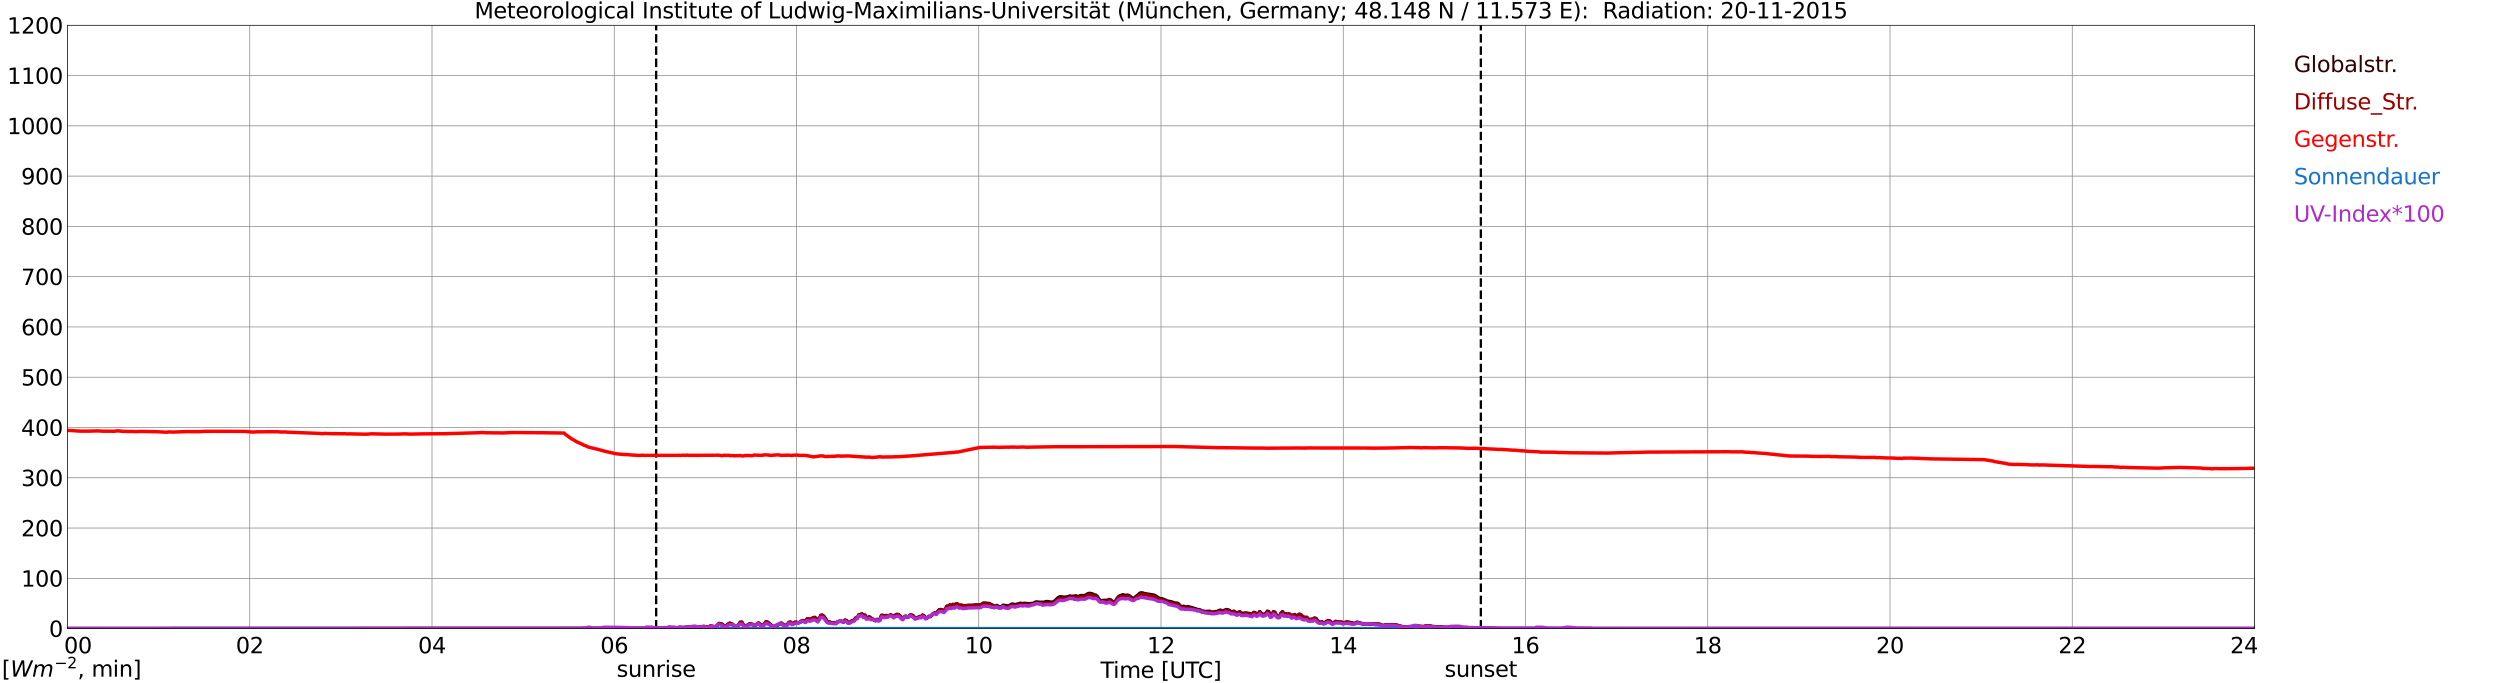 <?xml version="1.0" encoding="utf-8" standalone="no"?>
<!DOCTYPE svg PUBLIC "-//W3C//DTD SVG 1.1//EN"
  "http://www.w3.org/Graphics/SVG/1.1/DTD/svg11.dtd">
<svg xmlns:xlink="http://www.w3.org/1999/xlink" width="1085.4pt" height="296.64pt" viewBox="0 0 1085.4 296.64" xmlns="http://www.w3.org/2000/svg" version="1.1">
 <defs>
  <style type="text/css">*{stroke-linejoin: round; stroke-linecap: butt}</style>
 </defs>
 <g id="figure_1">
  <g id="patch_1">
   <path d="M 0 296.64 
L 1085.4 296.64 
L 1085.4 0 
L 0 0 
z
" style="fill: #ffffff"/>
  </g>
  <g id="axes_1">
   <g id="patch_2">
    <path d="M 29.306 272.909 
L 978.814 272.909 
L 978.814 10.976 
L 29.306 10.976 
z
" style="fill: #ffffff"/>
   </g>
   <g id="patch_3">
    <path d="M 978.814 272.909 
L 978.814 272.909 
L 978.814 10.976 
L 978.814 10.976 
z
" clip-path="url(#p6a6bee9f73)" style="fill: #d3d3d3; opacity: 0.25; stroke: #d3d3d3; stroke-linejoin: miter"/>
   </g>
   <g id="matplotlib.axis_1">
    <g id="xtick_1">
     <g id="line2d_1">
      <path d="M 29.306 272.909 
L 29.306 10.976 
" clip-path="url(#p6a6bee9f73)" style="fill: none; stroke: #808080; stroke-width: 0.3; stroke-linecap: square"/>
     </g>
     <g id="line2d_2"/>
     <g id="text_1">
      <!--    00 -->
      <g transform="translate(18.733 283.627) scale(0.095 -0.095)">
       <defs>
        <path id="DejaVuSans-20" transform="scale(0.016)"/>
        <path id="DejaVuSans-30" d="M 2034 4250 
Q 1547 4250 1301 3770 
Q 1056 3291 1056 2328 
Q 1056 1369 1301 889 
Q 1547 409 2034 409 
Q 2525 409 2770 889 
Q 3016 1369 3016 2328 
Q 3016 3291 2770 3770 
Q 2525 4250 2034 4250 
z
M 2034 4750 
Q 2819 4750 3233 4129 
Q 3647 3509 3647 2328 
Q 3647 1150 3233 529 
Q 2819 -91 2034 -91 
Q 1250 -91 836 529 
Q 422 1150 422 2328 
Q 422 3509 836 4129 
Q 1250 4750 2034 4750 
z
" transform="scale(0.016)"/>
       </defs>
       <use xlink:href="#DejaVuSans-20"/>
       <use xlink:href="#DejaVuSans-20" transform="translate(31.787 0)"/>
       <use xlink:href="#DejaVuSans-20" transform="translate(63.574 0)"/>
       <use xlink:href="#DejaVuSans-30" transform="translate(95.361 0)"/>
       <use xlink:href="#DejaVuSans-30" transform="translate(158.984 0)"/>
      </g>
     </g>
    </g>
    <g id="xtick_2">
     <g id="line2d_3">
      <path d="M 108.431 272.909 
L 108.431 10.976 
" clip-path="url(#p6a6bee9f73)" style="fill: none; stroke: #808080; stroke-width: 0.3; stroke-linecap: square"/>
     </g>
     <g id="line2d_4"/>
     <g id="text_2">
      <!-- 02 -->
      <g transform="translate(102.387 283.627) scale(0.095 -0.095)">
       <defs>
        <path id="DejaVuSans-32" d="M 1228 531 
L 3431 531 
L 3431 0 
L 469 0 
L 469 531 
Q 828 903 1448 1529 
Q 2069 2156 2228 2338 
Q 2531 2678 2651 2914 
Q 2772 3150 2772 3378 
Q 2772 3750 2511 3984 
Q 2250 4219 1831 4219 
Q 1534 4219 1204 4116 
Q 875 4013 500 3803 
L 500 4441 
Q 881 4594 1212 4672 
Q 1544 4750 1819 4750 
Q 2544 4750 2975 4387 
Q 3406 4025 3406 3419 
Q 3406 3131 3298 2873 
Q 3191 2616 2906 2266 
Q 2828 2175 2409 1742 
Q 1991 1309 1228 531 
z
" transform="scale(0.016)"/>
       </defs>
       <use xlink:href="#DejaVuSans-30"/>
       <use xlink:href="#DejaVuSans-32" transform="translate(63.623 0)"/>
      </g>
     </g>
    </g>
    <g id="xtick_3">
     <g id="line2d_5">
      <path d="M 187.557 272.909 
L 187.557 10.976 
" clip-path="url(#p6a6bee9f73)" style="fill: none; stroke: #808080; stroke-width: 0.3; stroke-linecap: square"/>
     </g>
     <g id="line2d_6"/>
     <g id="text_3">
      <!-- 04 -->
      <g transform="translate(181.513 283.627) scale(0.095 -0.095)">
       <defs>
        <path id="DejaVuSans-34" d="M 2419 4116 
L 825 1625 
L 2419 1625 
L 2419 4116 
z
M 2253 4666 
L 3047 4666 
L 3047 1625 
L 3713 1625 
L 3713 1100 
L 3047 1100 
L 3047 0 
L 2419 0 
L 2419 1100 
L 313 1100 
L 313 1709 
L 2253 4666 
z
" transform="scale(0.016)"/>
       </defs>
       <use xlink:href="#DejaVuSans-30"/>
       <use xlink:href="#DejaVuSans-34" transform="translate(63.623 0)"/>
      </g>
     </g>
    </g>
    <g id="xtick_4">
     <g id="line2d_7">
      <path d="M 266.683 272.909 
L 266.683 10.976 
" clip-path="url(#p6a6bee9f73)" style="fill: none; stroke: #808080; stroke-width: 0.3; stroke-linecap: square"/>
     </g>
     <g id="line2d_8"/>
     <g id="text_4">
      <!-- 06 -->
      <g transform="translate(260.638 283.627) scale(0.095 -0.095)">
       <defs>
        <path id="DejaVuSans-36" d="M 2113 2584 
Q 1688 2584 1439 2293 
Q 1191 2003 1191 1497 
Q 1191 994 1439 701 
Q 1688 409 2113 409 
Q 2538 409 2786 701 
Q 3034 994 3034 1497 
Q 3034 2003 2786 2293 
Q 2538 2584 2113 2584 
z
M 3366 4563 
L 3366 3988 
Q 3128 4100 2886 4159 
Q 2644 4219 2406 4219 
Q 1781 4219 1451 3797 
Q 1122 3375 1075 2522 
Q 1259 2794 1537 2939 
Q 1816 3084 2150 3084 
Q 2853 3084 3261 2657 
Q 3669 2231 3669 1497 
Q 3669 778 3244 343 
Q 2819 -91 2113 -91 
Q 1303 -91 875 529 
Q 447 1150 447 2328 
Q 447 3434 972 4092 
Q 1497 4750 2381 4750 
Q 2619 4750 2861 4703 
Q 3103 4656 3366 4563 
z
" transform="scale(0.016)"/>
       </defs>
       <use xlink:href="#DejaVuSans-30"/>
       <use xlink:href="#DejaVuSans-36" transform="translate(63.623 0)"/>
      </g>
     </g>
    </g>
    <g id="xtick_5">
     <g id="line2d_9">
      <path d="M 345.808 272.909 
L 345.808 10.976 
" clip-path="url(#p6a6bee9f73)" style="fill: none; stroke: #808080; stroke-width: 0.3; stroke-linecap: square"/>
     </g>
     <g id="line2d_10"/>
     <g id="text_5">
      <!-- 08 -->
      <g transform="translate(339.764 283.627) scale(0.095 -0.095)">
       <defs>
        <path id="DejaVuSans-38" d="M 2034 2216 
Q 1584 2216 1326 1975 
Q 1069 1734 1069 1313 
Q 1069 891 1326 650 
Q 1584 409 2034 409 
Q 2484 409 2743 651 
Q 3003 894 3003 1313 
Q 3003 1734 2745 1975 
Q 2488 2216 2034 2216 
z
M 1403 2484 
Q 997 2584 770 2862 
Q 544 3141 544 3541 
Q 544 4100 942 4425 
Q 1341 4750 2034 4750 
Q 2731 4750 3128 4425 
Q 3525 4100 3525 3541 
Q 3525 3141 3298 2862 
Q 3072 2584 2669 2484 
Q 3125 2378 3379 2068 
Q 3634 1759 3634 1313 
Q 3634 634 3220 271 
Q 2806 -91 2034 -91 
Q 1263 -91 848 271 
Q 434 634 434 1313 
Q 434 1759 690 2068 
Q 947 2378 1403 2484 
z
M 1172 3481 
Q 1172 3119 1398 2916 
Q 1625 2713 2034 2713 
Q 2441 2713 2670 2916 
Q 2900 3119 2900 3481 
Q 2900 3844 2670 4047 
Q 2441 4250 2034 4250 
Q 1625 4250 1398 4047 
Q 1172 3844 1172 3481 
z
" transform="scale(0.016)"/>
       </defs>
       <use xlink:href="#DejaVuSans-30"/>
       <use xlink:href="#DejaVuSans-38" transform="translate(63.623 0)"/>
      </g>
     </g>
    </g>
    <g id="xtick_6">
     <g id="line2d_11">
      <path d="M 424.934 272.909 
L 424.934 10.976 
" clip-path="url(#p6a6bee9f73)" style="fill: none; stroke: #808080; stroke-width: 0.3; stroke-linecap: square"/>
     </g>
     <g id="line2d_12"/>
     <g id="text_6">
      <!-- 10 -->
      <g transform="translate(418.89 283.627) scale(0.095 -0.095)">
       <defs>
        <path id="DejaVuSans-31" d="M 794 531 
L 1825 531 
L 1825 4091 
L 703 3866 
L 703 4441 
L 1819 4666 
L 2450 4666 
L 2450 531 
L 3481 531 
L 3481 0 
L 794 0 
L 794 531 
z
" transform="scale(0.016)"/>
       </defs>
       <use xlink:href="#DejaVuSans-31"/>
       <use xlink:href="#DejaVuSans-30" transform="translate(63.623 0)"/>
      </g>
     </g>
    </g>
    <g id="xtick_7">
     <g id="line2d_13">
      <path d="M 504.06 272.909 
L 504.06 10.976 
" clip-path="url(#p6a6bee9f73)" style="fill: none; stroke: #808080; stroke-width: 0.3; stroke-linecap: square"/>
     </g>
     <g id="line2d_14"/>
     <g id="text_7">
      <!-- 12 -->
      <g transform="translate(498.015 283.627) scale(0.095 -0.095)">
       <use xlink:href="#DejaVuSans-31"/>
       <use xlink:href="#DejaVuSans-32" transform="translate(63.623 0)"/>
      </g>
     </g>
    </g>
    <g id="xtick_8">
     <g id="line2d_15">
      <path d="M 583.185 272.909 
L 583.185 10.976 
" clip-path="url(#p6a6bee9f73)" style="fill: none; stroke: #808080; stroke-width: 0.3; stroke-linecap: square"/>
     </g>
     <g id="line2d_16"/>
     <g id="text_8">
      <!-- 14 -->
      <g transform="translate(577.141 283.627) scale(0.095 -0.095)">
       <use xlink:href="#DejaVuSans-31"/>
       <use xlink:href="#DejaVuSans-34" transform="translate(63.623 0)"/>
      </g>
     </g>
    </g>
    <g id="xtick_9">
     <g id="line2d_17">
      <path d="M 662.311 272.909 
L 662.311 10.976 
" clip-path="url(#p6a6bee9f73)" style="fill: none; stroke: #808080; stroke-width: 0.3; stroke-linecap: square"/>
     </g>
     <g id="line2d_18"/>
     <g id="text_9">
      <!-- 16 -->
      <g transform="translate(656.267 283.627) scale(0.095 -0.095)">
       <use xlink:href="#DejaVuSans-31"/>
       <use xlink:href="#DejaVuSans-36" transform="translate(63.623 0)"/>
      </g>
     </g>
    </g>
    <g id="xtick_10">
     <g id="line2d_19">
      <path d="M 741.437 272.909 
L 741.437 10.976 
" clip-path="url(#p6a6bee9f73)" style="fill: none; stroke: #808080; stroke-width: 0.3; stroke-linecap: square"/>
     </g>
     <g id="line2d_20"/>
     <g id="text_10">
      <!-- 18 -->
      <g transform="translate(735.392 283.627) scale(0.095 -0.095)">
       <use xlink:href="#DejaVuSans-31"/>
       <use xlink:href="#DejaVuSans-38" transform="translate(63.623 0)"/>
      </g>
     </g>
    </g>
    <g id="xtick_11">
     <g id="line2d_21">
      <path d="M 820.562 272.909 
L 820.562 10.976 
" clip-path="url(#p6a6bee9f73)" style="fill: none; stroke: #808080; stroke-width: 0.3; stroke-linecap: square"/>
     </g>
     <g id="line2d_22"/>
     <g id="text_11">
      <!-- 20 -->
      <g transform="translate(814.518 283.627) scale(0.095 -0.095)">
       <use xlink:href="#DejaVuSans-32"/>
       <use xlink:href="#DejaVuSans-30" transform="translate(63.623 0)"/>
      </g>
     </g>
    </g>
    <g id="xtick_12">
     <g id="line2d_23">
      <path d="M 899.688 272.909 
L 899.688 10.976 
" clip-path="url(#p6a6bee9f73)" style="fill: none; stroke: #808080; stroke-width: 0.3; stroke-linecap: square"/>
     </g>
     <g id="line2d_24"/>
     <g id="text_12">
      <!-- 22 -->
      <g transform="translate(893.644 283.627) scale(0.095 -0.095)">
       <use xlink:href="#DejaVuSans-32"/>
       <use xlink:href="#DejaVuSans-32" transform="translate(63.623 0)"/>
      </g>
     </g>
    </g>
    <g id="xtick_13">
     <g id="line2d_25">
      <path d="M 978.814 272.909 
L 978.814 10.976 
" clip-path="url(#p6a6bee9f73)" style="fill: none; stroke: #808080; stroke-width: 0.3; stroke-linecap: square"/>
     </g>
     <g id="line2d_26"/>
     <g id="text_13">
      <!-- 24    -->
      <g transform="translate(968.241 283.627) scale(0.095 -0.095)">
       <use xlink:href="#DejaVuSans-32"/>
       <use xlink:href="#DejaVuSans-34" transform="translate(63.623 0)"/>
       <use xlink:href="#DejaVuSans-20" transform="translate(127.246 0)"/>
       <use xlink:href="#DejaVuSans-20" transform="translate(159.033 0)"/>
       <use xlink:href="#DejaVuSans-20" transform="translate(190.82 0)"/>
      </g>
     </g>
    </g>
    <g id="text_14">
     <!-- Time [UTC] -->
     <g transform="translate(477.806 294.322) scale(0.095 -0.095)">
      <defs>
       <path id="DejaVuSans-54" d="M -19 4666 
L 3928 4666 
L 3928 4134 
L 2272 4134 
L 2272 0 
L 1638 0 
L 1638 4134 
L -19 4134 
L -19 4666 
z
" transform="scale(0.016)"/>
       <path id="DejaVuSans-69" d="M 603 3500 
L 1178 3500 
L 1178 0 
L 603 0 
L 603 3500 
z
M 603 4863 
L 1178 4863 
L 1178 4134 
L 603 4134 
L 603 4863 
z
" transform="scale(0.016)"/>
       <path id="DejaVuSans-6d" d="M 3328 2828 
Q 3544 3216 3844 3400 
Q 4144 3584 4550 3584 
Q 5097 3584 5394 3201 
Q 5691 2819 5691 2113 
L 5691 0 
L 5113 0 
L 5113 2094 
Q 5113 2597 4934 2840 
Q 4756 3084 4391 3084 
Q 3944 3084 3684 2787 
Q 3425 2491 3425 1978 
L 3425 0 
L 2847 0 
L 2847 2094 
Q 2847 2600 2669 2842 
Q 2491 3084 2119 3084 
Q 1678 3084 1418 2786 
Q 1159 2488 1159 1978 
L 1159 0 
L 581 0 
L 581 3500 
L 1159 3500 
L 1159 2956 
Q 1356 3278 1631 3431 
Q 1906 3584 2284 3584 
Q 2666 3584 2933 3390 
Q 3200 3197 3328 2828 
z
" transform="scale(0.016)"/>
       <path id="DejaVuSans-65" d="M 3597 1894 
L 3597 1613 
L 953 1613 
Q 991 1019 1311 708 
Q 1631 397 2203 397 
Q 2534 397 2845 478 
Q 3156 559 3463 722 
L 3463 178 
Q 3153 47 2828 -22 
Q 2503 -91 2169 -91 
Q 1331 -91 842 396 
Q 353 884 353 1716 
Q 353 2575 817 3079 
Q 1281 3584 2069 3584 
Q 2775 3584 3186 3129 
Q 3597 2675 3597 1894 
z
M 3022 2063 
Q 3016 2534 2758 2815 
Q 2500 3097 2075 3097 
Q 1594 3097 1305 2825 
Q 1016 2553 972 2059 
L 3022 2063 
z
" transform="scale(0.016)"/>
       <path id="DejaVuSans-5b" d="M 550 4863 
L 1875 4863 
L 1875 4416 
L 1125 4416 
L 1125 -397 
L 1875 -397 
L 1875 -844 
L 550 -844 
L 550 4863 
z
" transform="scale(0.016)"/>
       <path id="DejaVuSans-55" d="M 556 4666 
L 1191 4666 
L 1191 1831 
Q 1191 1081 1462 751 
Q 1734 422 2344 422 
Q 2950 422 3222 751 
Q 3494 1081 3494 1831 
L 3494 4666 
L 4128 4666 
L 4128 1753 
Q 4128 841 3676 375 
Q 3225 -91 2344 -91 
Q 1459 -91 1007 375 
Q 556 841 556 1753 
L 556 4666 
z
" transform="scale(0.016)"/>
       <path id="DejaVuSans-43" d="M 4122 4306 
L 4122 3641 
Q 3803 3938 3442 4084 
Q 3081 4231 2675 4231 
Q 1875 4231 1450 3742 
Q 1025 3253 1025 2328 
Q 1025 1406 1450 917 
Q 1875 428 2675 428 
Q 3081 428 3442 575 
Q 3803 722 4122 1019 
L 4122 359 
Q 3791 134 3420 21 
Q 3050 -91 2638 -91 
Q 1578 -91 968 557 
Q 359 1206 359 2328 
Q 359 3453 968 4101 
Q 1578 4750 2638 4750 
Q 3056 4750 3426 4639 
Q 3797 4528 4122 4306 
z
" transform="scale(0.016)"/>
       <path id="DejaVuSans-5d" d="M 1947 4863 
L 1947 -844 
L 622 -844 
L 622 -397 
L 1369 -397 
L 1369 4416 
L 622 4416 
L 622 4863 
L 1947 4863 
z
" transform="scale(0.016)"/>
      </defs>
      <use xlink:href="#DejaVuSans-54"/>
      <use xlink:href="#DejaVuSans-69" transform="translate(57.959 0)"/>
      <use xlink:href="#DejaVuSans-6d" transform="translate(85.742 0)"/>
      <use xlink:href="#DejaVuSans-65" transform="translate(183.154 0)"/>
      <use xlink:href="#DejaVuSans-20" transform="translate(244.678 0)"/>
      <use xlink:href="#DejaVuSans-5b" transform="translate(276.465 0)"/>
      <use xlink:href="#DejaVuSans-55" transform="translate(315.479 0)"/>
      <use xlink:href="#DejaVuSans-54" transform="translate(388.672 0)"/>
      <use xlink:href="#DejaVuSans-43" transform="translate(443.881 0)"/>
      <use xlink:href="#DejaVuSans-5d" transform="translate(513.705 0)"/>
     </g>
    </g>
   </g>
   <g id="matplotlib.axis_2">
    <g id="ytick_1">
     <g id="line2d_27">
      <path d="M 29.306 272.909 
L 978.814 272.909 
" clip-path="url(#p6a6bee9f73)" style="fill: none; stroke: #808080; stroke-width: 0.3; stroke-linecap: square"/>
     </g>
     <g id="line2d_28"/>
     <g id="text_15">
      <!-- 0 -->
      <g transform="translate(21.261 276.518) scale(0.095 -0.095)">
       <use xlink:href="#DejaVuSans-30"/>
      </g>
     </g>
    </g>
    <g id="ytick_2">
     <g id="line2d_29">
      <path d="M 29.306 251.081 
L 978.814 251.081 
" clip-path="url(#p6a6bee9f73)" style="fill: none; stroke: #808080; stroke-width: 0.3; stroke-linecap: square"/>
     </g>
     <g id="line2d_30"/>
     <g id="text_16">
      <!-- 100 -->
      <g transform="translate(9.173 254.69) scale(0.095 -0.095)">
       <use xlink:href="#DejaVuSans-31"/>
       <use xlink:href="#DejaVuSans-30" transform="translate(63.623 0)"/>
       <use xlink:href="#DejaVuSans-30" transform="translate(127.246 0)"/>
      </g>
     </g>
    </g>
    <g id="ytick_3">
     <g id="line2d_31">
      <path d="M 29.306 229.253 
L 978.814 229.253 
" clip-path="url(#p6a6bee9f73)" style="fill: none; stroke: #808080; stroke-width: 0.3; stroke-linecap: square"/>
     </g>
     <g id="line2d_32"/>
     <g id="text_17">
      <!-- 200 -->
      <g transform="translate(9.173 232.863) scale(0.095 -0.095)">
       <use xlink:href="#DejaVuSans-32"/>
       <use xlink:href="#DejaVuSans-30" transform="translate(63.623 0)"/>
       <use xlink:href="#DejaVuSans-30" transform="translate(127.246 0)"/>
      </g>
     </g>
    </g>
    <g id="ytick_4">
     <g id="line2d_33">
      <path d="M 29.306 207.426 
L 978.814 207.426 
" clip-path="url(#p6a6bee9f73)" style="fill: none; stroke: #808080; stroke-width: 0.3; stroke-linecap: square"/>
     </g>
     <g id="line2d_34"/>
     <g id="text_18">
      <!-- 300 -->
      <g transform="translate(9.173 211.035) scale(0.095 -0.095)">
       <defs>
        <path id="DejaVuSans-33" d="M 2597 2516 
Q 3050 2419 3304 2112 
Q 3559 1806 3559 1356 
Q 3559 666 3084 287 
Q 2609 -91 1734 -91 
Q 1441 -91 1130 -33 
Q 819 25 488 141 
L 488 750 
Q 750 597 1062 519 
Q 1375 441 1716 441 
Q 2309 441 2620 675 
Q 2931 909 2931 1356 
Q 2931 1769 2642 2001 
Q 2353 2234 1838 2234 
L 1294 2234 
L 1294 2753 
L 1863 2753 
Q 2328 2753 2575 2939 
Q 2822 3125 2822 3475 
Q 2822 3834 2567 4026 
Q 2313 4219 1838 4219 
Q 1578 4219 1281 4162 
Q 984 4106 628 3988 
L 628 4550 
Q 988 4650 1302 4700 
Q 1616 4750 1894 4750 
Q 2613 4750 3031 4423 
Q 3450 4097 3450 3541 
Q 3450 3153 3228 2886 
Q 3006 2619 2597 2516 
z
" transform="scale(0.016)"/>
       </defs>
       <use xlink:href="#DejaVuSans-33"/>
       <use xlink:href="#DejaVuSans-30" transform="translate(63.623 0)"/>
       <use xlink:href="#DejaVuSans-30" transform="translate(127.246 0)"/>
      </g>
     </g>
    </g>
    <g id="ytick_5">
     <g id="line2d_35">
      <path d="M 29.306 185.598 
L 978.814 185.598 
" clip-path="url(#p6a6bee9f73)" style="fill: none; stroke: #808080; stroke-width: 0.3; stroke-linecap: square"/>
     </g>
     <g id="line2d_36"/>
     <g id="text_19">
      <!-- 400 -->
      <g transform="translate(9.173 189.207) scale(0.095 -0.095)">
       <use xlink:href="#DejaVuSans-34"/>
       <use xlink:href="#DejaVuSans-30" transform="translate(63.623 0)"/>
       <use xlink:href="#DejaVuSans-30" transform="translate(127.246 0)"/>
      </g>
     </g>
    </g>
    <g id="ytick_6">
     <g id="line2d_37">
      <path d="M 29.306 163.77 
L 978.814 163.77 
" clip-path="url(#p6a6bee9f73)" style="fill: none; stroke: #808080; stroke-width: 0.3; stroke-linecap: square"/>
     </g>
     <g id="line2d_38"/>
     <g id="text_20">
      <!-- 500 -->
      <g transform="translate(9.173 167.379) scale(0.095 -0.095)">
       <defs>
        <path id="DejaVuSans-35" d="M 691 4666 
L 3169 4666 
L 3169 4134 
L 1269 4134 
L 1269 2991 
Q 1406 3038 1543 3061 
Q 1681 3084 1819 3084 
Q 2600 3084 3056 2656 
Q 3513 2228 3513 1497 
Q 3513 744 3044 326 
Q 2575 -91 1722 -91 
Q 1428 -91 1123 -41 
Q 819 9 494 109 
L 494 744 
Q 775 591 1075 516 
Q 1375 441 1709 441 
Q 2250 441 2565 725 
Q 2881 1009 2881 1497 
Q 2881 1984 2565 2268 
Q 2250 2553 1709 2553 
Q 1456 2553 1204 2497 
Q 953 2441 691 2322 
L 691 4666 
z
" transform="scale(0.016)"/>
       </defs>
       <use xlink:href="#DejaVuSans-35"/>
       <use xlink:href="#DejaVuSans-30" transform="translate(63.623 0)"/>
       <use xlink:href="#DejaVuSans-30" transform="translate(127.246 0)"/>
      </g>
     </g>
    </g>
    <g id="ytick_7">
     <g id="line2d_39">
      <path d="M 29.306 141.942 
L 978.814 141.942 
" clip-path="url(#p6a6bee9f73)" style="fill: none; stroke: #808080; stroke-width: 0.3; stroke-linecap: square"/>
     </g>
     <g id="line2d_40"/>
     <g id="text_21">
      <!-- 600 -->
      <g transform="translate(9.173 145.551) scale(0.095 -0.095)">
       <use xlink:href="#DejaVuSans-36"/>
       <use xlink:href="#DejaVuSans-30" transform="translate(63.623 0)"/>
       <use xlink:href="#DejaVuSans-30" transform="translate(127.246 0)"/>
      </g>
     </g>
    </g>
    <g id="ytick_8">
     <g id="line2d_41">
      <path d="M 29.306 120.114 
L 978.814 120.114 
" clip-path="url(#p6a6bee9f73)" style="fill: none; stroke: #808080; stroke-width: 0.3; stroke-linecap: square"/>
     </g>
     <g id="line2d_42"/>
     <g id="text_22">
      <!-- 700 -->
      <g transform="translate(9.173 123.724) scale(0.095 -0.095)">
       <defs>
        <path id="DejaVuSans-37" d="M 525 4666 
L 3525 4666 
L 3525 4397 
L 1831 0 
L 1172 0 
L 2766 4134 
L 525 4134 
L 525 4666 
z
" transform="scale(0.016)"/>
       </defs>
       <use xlink:href="#DejaVuSans-37"/>
       <use xlink:href="#DejaVuSans-30" transform="translate(63.623 0)"/>
       <use xlink:href="#DejaVuSans-30" transform="translate(127.246 0)"/>
      </g>
     </g>
    </g>
    <g id="ytick_9">
     <g id="line2d_43">
      <path d="M 29.306 98.287 
L 978.814 98.287 
" clip-path="url(#p6a6bee9f73)" style="fill: none; stroke: #808080; stroke-width: 0.3; stroke-linecap: square"/>
     </g>
     <g id="line2d_44"/>
     <g id="text_23">
      <!-- 800 -->
      <g transform="translate(9.173 101.896) scale(0.095 -0.095)">
       <use xlink:href="#DejaVuSans-38"/>
       <use xlink:href="#DejaVuSans-30" transform="translate(63.623 0)"/>
       <use xlink:href="#DejaVuSans-30" transform="translate(127.246 0)"/>
      </g>
     </g>
    </g>
    <g id="ytick_10">
     <g id="line2d_45">
      <path d="M 29.306 76.459 
L 978.814 76.459 
" clip-path="url(#p6a6bee9f73)" style="fill: none; stroke: #808080; stroke-width: 0.3; stroke-linecap: square"/>
     </g>
     <g id="line2d_46"/>
     <g id="text_24">
      <!-- 900 -->
      <g transform="translate(9.173 80.068) scale(0.095 -0.095)">
       <defs>
        <path id="DejaVuSans-39" d="M 703 97 
L 703 672 
Q 941 559 1184 500 
Q 1428 441 1663 441 
Q 2288 441 2617 861 
Q 2947 1281 2994 2138 
Q 2813 1869 2534 1725 
Q 2256 1581 1919 1581 
Q 1219 1581 811 2004 
Q 403 2428 403 3163 
Q 403 3881 828 4315 
Q 1253 4750 1959 4750 
Q 2769 4750 3195 4129 
Q 3622 3509 3622 2328 
Q 3622 1225 3098 567 
Q 2575 -91 1691 -91 
Q 1453 -91 1209 -44 
Q 966 3 703 97 
z
M 1959 2075 
Q 2384 2075 2632 2365 
Q 2881 2656 2881 3163 
Q 2881 3666 2632 3958 
Q 2384 4250 1959 4250 
Q 1534 4250 1286 3958 
Q 1038 3666 1038 3163 
Q 1038 2656 1286 2365 
Q 1534 2075 1959 2075 
z
" transform="scale(0.016)"/>
       </defs>
       <use xlink:href="#DejaVuSans-39"/>
       <use xlink:href="#DejaVuSans-30" transform="translate(63.623 0)"/>
       <use xlink:href="#DejaVuSans-30" transform="translate(127.246 0)"/>
      </g>
     </g>
    </g>
    <g id="ytick_11">
     <g id="line2d_47">
      <path d="M 29.306 54.631 
L 978.814 54.631 
" clip-path="url(#p6a6bee9f73)" style="fill: none; stroke: #808080; stroke-width: 0.3; stroke-linecap: square"/>
     </g>
     <g id="line2d_48"/>
     <g id="text_25">
      <!-- 1000 -->
      <g transform="translate(3.128 58.24) scale(0.095 -0.095)">
       <use xlink:href="#DejaVuSans-31"/>
       <use xlink:href="#DejaVuSans-30" transform="translate(63.623 0)"/>
       <use xlink:href="#DejaVuSans-30" transform="translate(127.246 0)"/>
       <use xlink:href="#DejaVuSans-30" transform="translate(190.869 0)"/>
      </g>
     </g>
    </g>
    <g id="ytick_12">
     <g id="line2d_49">
      <path d="M 29.306 32.803 
L 978.814 32.803 
" clip-path="url(#p6a6bee9f73)" style="fill: none; stroke: #808080; stroke-width: 0.3; stroke-linecap: square"/>
     </g>
     <g id="line2d_50"/>
     <g id="text_26">
      <!-- 1100 -->
      <g transform="translate(3.128 36.413) scale(0.095 -0.095)">
       <use xlink:href="#DejaVuSans-31"/>
       <use xlink:href="#DejaVuSans-31" transform="translate(63.623 0)"/>
       <use xlink:href="#DejaVuSans-30" transform="translate(127.246 0)"/>
       <use xlink:href="#DejaVuSans-30" transform="translate(190.869 0)"/>
      </g>
     </g>
    </g>
    <g id="ytick_13">
     <g id="line2d_51">
      <path d="M 29.306 10.976 
L 978.814 10.976 
" clip-path="url(#p6a6bee9f73)" style="fill: none; stroke: #808080; stroke-width: 0.3; stroke-linecap: square"/>
     </g>
     <g id="line2d_52"/>
     <g id="text_27">
      <!-- 1200 -->
      <g transform="translate(3.128 14.585) scale(0.095 -0.095)">
       <use xlink:href="#DejaVuSans-31"/>
       <use xlink:href="#DejaVuSans-32" transform="translate(63.623 0)"/>
       <use xlink:href="#DejaVuSans-30" transform="translate(127.246 0)"/>
       <use xlink:href="#DejaVuSans-30" transform="translate(190.869 0)"/>
      </g>
     </g>
    </g>
   </g>
   <g id="line2d_53">
    <path d="M 284.882 272.909 
L 284.882 10.976 
" clip-path="url(#p6a6bee9f73)" style="fill: none; stroke-dasharray: 3.7,1.6; stroke-dashoffset: 0; stroke: #000000"/>
   </g>
   <g id="line2d_54">
    <path d="M 642.925 272.909 
L 642.925 10.976 
" clip-path="url(#p6a6bee9f73)" style="fill: none; stroke-dasharray: 3.7,1.6; stroke-dashoffset: 0; stroke: #000000"/>
   </g>
   <g id="line2d_55">
    <path d="M 29.306 272.909 
L 281.849 272.835 
L 282.508 272.715 
L 284.486 272.804 
L 287.783 272.715 
L 288.442 272.479 
L 289.761 272.568 
L 291.08 272.597 
L 291.739 272.538 
L 292.399 272.656 
L 293.717 272.627 
L 295.696 272.389 
L 296.355 272.538 
L 297.014 272.361 
L 298.333 272.361 
L 299.652 272.212 
L 300.311 272.33 
L 302.289 272.302 
L 302.949 272.389 
L 303.608 272.361 
L 305.586 272.005 
L 307.564 272.271 
L 308.224 271.857 
L 308.883 271.887 
L 310.202 272.33 
L 310.861 272.064 
L 312.18 270.702 
L 313.499 270.968 
L 314.158 271.531 
L 314.818 271.739 
L 315.477 271.68 
L 316.136 270.938 
L 316.796 270.584 
L 317.455 270.792 
L 318.114 271.117 
L 318.774 271.739 
L 319.433 272.182 
L 320.093 271.857 
L 320.752 271.235 
L 321.411 270.198 
L 322.071 270.139 
L 322.73 271.294 
L 323.39 271.826 
L 324.049 271.739 
L 325.368 270.909 
L 326.027 270.85 
L 326.686 271.086 
L 327.346 271.442 
L 328.005 271.411 
L 329.324 270.464 
L 330.643 271.59 
L 331.302 271.531 
L 332.621 269.962 
L 333.28 270.108 
L 334.599 271.235 
L 335.258 271.798 
L 335.918 272.034 
L 337.236 271.59 
L 339.215 270.495 
L 340.533 271.501 
L 341.193 271.501 
L 341.852 271.117 
L 342.512 270.257 
L 343.171 270.08 
L 343.83 270.761 
L 344.49 270.613 
L 345.149 270.198 
L 345.808 270.228 
L 346.468 270.405 
L 347.127 270.287 
L 348.446 269.517 
L 349.105 269.576 
L 349.765 269.814 
L 350.424 268.746 
L 351.083 268.718 
L 351.743 269.013 
L 352.402 268.569 
L 353.721 268.006 
L 354.38 268.539 
L 355.04 269.368 
L 355.699 268.746 
L 356.359 267.207 
L 357.018 267.028 
L 357.677 267.563 
L 358.996 269.547 
L 359.655 270.228 
L 360.315 270.021 
L 360.974 270.464 
L 362.293 270.346 
L 362.952 270.613 
L 363.612 269.962 
L 364.271 269.842 
L 364.93 269.576 
L 366.249 270.049 
L 366.909 269.25 
L 367.568 269.458 
L 368.227 270.346 
L 368.887 270.346 
L 369.546 269.842 
L 370.865 269.25 
L 371.524 268.332 
L 372.184 268.362 
L 372.843 267 
L 373.502 266.852 
L 374.162 266.496 
L 374.821 267.028 
L 375.481 267.028 
L 376.14 268.037 
L 376.799 268.183 
L 377.459 267.799 
L 378.118 268.362 
L 380.096 269.458 
L 380.756 268.895 
L 381.415 269.013 
L 382.074 268.836 
L 382.734 267.177 
L 383.393 267.207 
L 384.053 267.533 
L 384.712 267.266 
L 385.371 267.622 
L 386.69 266.911 
L 388.009 267.681 
L 388.668 267.118 
L 389.328 266.734 
L 389.987 266.821 
L 390.646 267.266 
L 391.306 268.155 
L 391.965 268.687 
L 392.624 267.709 
L 393.284 267.502 
L 393.943 267.978 
L 394.603 267.65 
L 395.262 267 
L 395.921 267.059 
L 396.581 267.443 
L 397.24 268.362 
L 398.559 268.065 
L 399.218 267.65 
L 399.878 267.858 
L 400.537 267.059 
L 401.196 267.443 
L 401.856 268.303 
L 402.515 268.303 
L 403.175 267.622 
L 403.834 267.65 
L 404.493 267.118 
L 405.153 266.378 
L 405.812 266.112 
L 406.471 266.585 
L 407.131 265.49 
L 407.79 264.719 
L 408.45 264.66 
L 409.109 264.778 
L 409.768 265.223 
L 410.428 264.63 
L 411.087 263.239 
L 411.746 263.209 
L 412.406 262.645 
L 413.065 262.971 
L 413.725 262.41 
L 414.384 262.794 
L 415.043 262.202 
L 415.703 262.231 
L 416.362 262.824 
L 417.022 262.704 
L 417.681 262.763 
L 418.34 263.091 
L 419 262.912 
L 419.659 262.942 
L 420.318 262.824 
L 421.637 262.794 
L 422.956 262.704 
L 423.615 262.586 
L 424.934 262.676 
L 425.593 262.617 
L 426.253 262.29 
L 426.912 261.816 
L 427.572 261.788 
L 428.89 261.995 
L 429.55 261.964 
L 430.209 262.438 
L 430.869 262.676 
L 431.528 263.15 
L 432.187 263.119 
L 432.847 262.853 
L 433.506 263.326 
L 434.825 263.505 
L 435.484 262.735 
L 437.462 263.06 
L 438.122 263.001 
L 438.781 262.528 
L 439.44 262.231 
L 440.1 262.32 
L 440.759 262.586 
L 441.419 262.32 
L 442.078 262.202 
L 442.737 261.936 
L 443.397 261.936 
L 444.056 262.113 
L 444.716 261.936 
L 446.694 262.113 
L 448.672 261.936 
L 449.331 261.521 
L 449.991 261.314 
L 451.309 261.491 
L 453.287 261.491 
L 453.947 261.224 
L 454.606 261.165 
L 456.584 261.432 
L 457.244 261.314 
L 457.903 260.958 
L 459.222 259.624 
L 459.881 259.21 
L 460.541 259.061 
L 461.859 259.269 
L 463.178 259.21 
L 464.497 258.736 
L 465.156 258.915 
L 466.475 258.795 
L 467.134 258.677 
L 467.794 258.943 
L 468.453 258.943 
L 469.113 258.588 
L 470.431 258.588 
L 471.091 258.529 
L 472.409 257.73 
L 473.069 257.612 
L 473.728 257.699 
L 474.388 257.907 
L 475.047 258.262 
L 475.706 258.352 
L 476.366 258.884 
L 477.025 259.98 
L 477.685 260.692 
L 478.344 260.81 
L 479.003 260.661 
L 480.981 260.602 
L 481.641 260.247 
L 482.3 260.513 
L 482.96 261.107 
L 483.619 261.491 
L 484.278 260.986 
L 484.938 259.891 
L 485.597 259.092 
L 486.256 258.647 
L 487.575 258.203 
L 488.235 258.5 
L 489.553 258.38 
L 490.213 258.588 
L 491.532 259.596 
L 492.191 259.832 
L 494.169 258.203 
L 494.828 257.551 
L 495.488 257.374 
L 496.147 257.433 
L 496.807 257.699 
L 500.763 258.321 
L 501.422 258.529 
L 503.4 259.832 
L 504.719 260.011 
L 506.697 260.899 
L 508.675 261.314 
L 509.994 261.757 
L 511.313 261.905 
L 511.972 262.497 
L 512.632 263.267 
L 513.291 263.385 
L 513.95 263.209 
L 514.61 263.505 
L 515.929 263.385 
L 518.566 264.156 
L 519.226 264.304 
L 519.885 264.75 
L 520.544 264.63 
L 521.204 264.867 
L 521.863 265.341 
L 522.522 265.311 
L 523.182 265.518 
L 525.16 265.369 
L 525.819 265.666 
L 526.479 265.725 
L 528.457 265.431 
L 529.776 264.867 
L 530.435 265.134 
L 531.094 265.164 
L 532.413 264.63 
L 533.073 264.75 
L 533.732 264.985 
L 534.391 265.548 
L 535.051 265.577 
L 535.71 265.341 
L 537.029 266.199 
L 537.688 265.784 
L 538.348 265.607 
L 539.007 266.23 
L 539.666 266.319 
L 540.326 266.14 
L 540.985 266.112 
L 542.963 266.496 
L 543.623 266.911 
L 544.282 265.874 
L 544.941 265.992 
L 545.601 266.585 
L 546.26 266.406 
L 546.919 265.518 
L 548.238 266.911 
L 548.898 266.585 
L 549.557 266.467 
L 550.216 265.341 
L 550.876 265.607 
L 551.535 267.325 
L 552.195 267.236 
L 552.854 265.577 
L 553.513 265.784 
L 554.173 267.059 
L 554.832 267.65 
L 555.491 267.563 
L 556.151 266.199 
L 556.81 265.548 
L 557.47 266.526 
L 558.129 266.378 
L 558.788 266.703 
L 559.448 266.496 
L 560.107 266.675 
L 560.766 267.65 
L 561.426 267.028 
L 562.085 266.793 
L 562.745 267.356 
L 563.404 267.118 
L 564.063 266.644 
L 564.723 266.793 
L 565.382 267.474 
L 566.042 267.917 
L 566.701 268.037 
L 567.36 267.978 
L 568.02 268.777 
L 568.679 268.984 
L 569.338 268.836 
L 569.998 268.866 
L 570.657 268.332 
L 571.317 268.452 
L 571.976 269.368 
L 572.635 270.049 
L 573.295 270.139 
L 573.954 269.962 
L 574.613 270.436 
L 575.273 270.287 
L 575.932 269.724 
L 576.592 269.458 
L 577.251 269.517 
L 577.91 270.169 
L 578.57 270.643 
L 579.889 269.755 
L 580.548 269.962 
L 582.526 270.08 
L 583.185 270.464 
L 584.504 270.049 
L 585.164 270.021 
L 587.801 270.643 
L 588.46 270.584 
L 589.12 270.139 
L 592.417 270.968 
L 593.736 270.73 
L 595.054 270.999 
L 595.714 270.85 
L 596.373 270.82 
L 597.692 270.999 
L 598.351 270.938 
L 599.011 270.999 
L 600.329 271.59 
L 600.989 271.501 
L 601.648 271.176 
L 602.307 271.324 
L 602.967 271.352 
L 604.286 271.176 
L 604.945 271.265 
L 605.604 271.204 
L 608.901 272.064 
L 609.561 272.064 
L 610.22 272.212 
L 612.858 272.182 
L 614.836 271.826 
L 617.473 272.034 
L 618.133 272.005 
L 619.451 271.68 
L 620.77 271.68 
L 621.429 271.916 
L 624.067 272.212 
L 624.726 272.241 
L 625.386 272.123 
L 626.705 272.389 
L 628.023 272.33 
L 628.683 272.42 
L 630.001 272.212 
L 631.32 272.302 
L 631.98 272.241 
L 633.298 272.361 
L 633.958 272.271 
L 634.617 272.42 
L 637.255 272.448 
L 637.914 272.538 
L 639.233 272.479 
L 640.552 272.568 
L 650.442 272.909 
L 978.154 272.909 
L 978.154 272.909 
" clip-path="url(#p6a6bee9f73)" style="fill: none; stroke: #330000; stroke-width: 1.5; stroke-linecap: square"/>
   </g>
   <g id="line2d_56">
    <path d="M 29.306 272.909 
L 280.53 272.826 
L 282.508 272.782 
L 287.783 272.741 
L 289.102 272.573 
L 292.399 272.699 
L 293.717 272.699 
L 295.036 272.363 
L 297.014 272.573 
L 298.333 272.28 
L 298.992 272.322 
L 299.652 272.237 
L 300.311 272.363 
L 300.971 272.363 
L 301.63 272.154 
L 302.949 272.49 
L 304.267 272.112 
L 305.586 271.944 
L 306.905 272.363 
L 307.564 272.28 
L 308.224 271.859 
L 308.883 271.776 
L 310.202 272.363 
L 310.861 272.071 
L 312.18 270.685 
L 312.839 270.811 
L 313.499 271.104 
L 314.158 271.649 
L 314.818 271.985 
L 315.477 271.566 
L 316.136 270.894 
L 316.796 270.599 
L 317.455 270.726 
L 318.114 271.104 
L 318.774 271.817 
L 319.433 272.154 
L 320.093 271.903 
L 321.411 270.139 
L 322.071 270.139 
L 322.73 271.357 
L 323.39 271.903 
L 324.049 271.776 
L 325.368 270.853 
L 326.027 270.894 
L 326.686 271.062 
L 327.346 271.608 
L 328.005 271.481 
L 329.324 270.475 
L 330.643 271.649 
L 331.302 271.525 
L 332.621 269.844 
L 333.94 270.726 
L 334.599 271.189 
L 335.258 271.817 
L 335.918 272.027 
L 336.577 271.859 
L 337.896 271.145 
L 338.555 270.685 
L 339.215 270.599 
L 340.533 271.525 
L 341.193 271.525 
L 341.852 271.145 
L 342.512 270.222 
L 343.171 270.097 
L 343.83 270.894 
L 344.49 270.643 
L 345.149 270.097 
L 346.468 270.307 
L 347.127 270.222 
L 347.787 269.676 
L 348.446 269.384 
L 349.105 269.508 
L 349.765 269.761 
L 350.424 268.67 
L 351.083 268.796 
L 351.743 269.047 
L 353.062 268.166 
L 353.721 268.166 
L 354.38 268.628 
L 355.04 269.467 
L 355.699 268.711 
L 356.359 267.159 
L 357.018 267.159 
L 357.677 267.661 
L 358.337 268.543 
L 358.996 269.72 
L 359.655 270.222 
L 360.315 270.265 
L 361.634 270.516 
L 362.293 270.475 
L 362.952 270.599 
L 363.612 269.929 
L 364.271 269.844 
L 364.93 269.508 
L 365.59 269.888 
L 366.249 270.012 
L 366.909 269.174 
L 367.568 269.593 
L 368.227 270.265 
L 368.887 270.265 
L 369.546 269.676 
L 370.865 269.174 
L 371.524 268.292 
L 372.184 268.375 
L 372.843 266.948 
L 373.502 267.033 
L 374.162 266.57 
L 374.821 267.242 
L 375.481 267.116 
L 376.14 268.124 
L 376.799 268.124 
L 377.459 267.871 
L 378.118 268.502 
L 379.437 269.13 
L 380.096 269.508 
L 380.756 269.006 
L 381.415 269.257 
L 382.074 269.006 
L 382.734 267.159 
L 383.393 267.201 
L 384.053 267.493 
L 384.712 267.159 
L 385.371 267.661 
L 386.69 266.991 
L 388.009 267.705 
L 388.668 267.159 
L 389.328 266.78 
L 389.987 266.823 
L 390.646 267.369 
L 391.306 268.207 
L 391.965 268.753 
L 392.624 267.661 
L 393.284 267.62 
L 393.943 267.915 
L 394.603 267.705 
L 395.262 266.948 
L 395.921 267.116 
L 396.581 267.493 
L 397.24 268.46 
L 397.899 268.207 
L 398.559 268.124 
L 399.218 267.705 
L 399.878 267.915 
L 400.537 267.116 
L 401.196 267.452 
L 401.856 268.417 
L 402.515 268.292 
L 403.175 267.661 
L 403.834 267.747 
L 404.493 267.201 
L 405.153 266.446 
L 405.812 266.151 
L 406.471 266.529 
L 407.131 265.522 
L 407.79 264.765 
L 408.45 264.64 
L 409.109 264.809 
L 409.768 265.228 
L 410.428 264.555 
L 411.087 263.171 
L 411.746 263.213 
L 412.406 262.626 
L 413.065 263.045 
L 413.725 262.414 
L 414.384 262.835 
L 415.043 262.163 
L 415.703 262.248 
L 416.362 262.877 
L 417.022 262.794 
L 417.681 262.877 
L 418.34 263.171 
L 419 262.96 
L 419.659 263.045 
L 420.318 262.877 
L 420.978 263.003 
L 421.637 262.877 
L 422.297 263.003 
L 423.615 262.75 
L 424.934 263.003 
L 425.593 263.003 
L 426.253 262.499 
L 426.912 262.163 
L 428.89 262.331 
L 429.55 262.458 
L 430.209 262.877 
L 430.869 263.045 
L 431.528 263.549 
L 432.187 263.505 
L 432.847 263.34 
L 433.506 263.885 
L 434.825 263.885 
L 435.484 263.254 
L 436.144 263.464 
L 437.462 263.673 
L 438.122 263.505 
L 438.781 262.918 
L 439.44 262.709 
L 440.759 263.045 
L 443.397 262.414 
L 444.056 262.499 
L 445.375 262.499 
L 446.694 262.667 
L 448.012 262.458 
L 448.672 262.458 
L 449.331 262.122 
L 449.991 261.953 
L 452.628 262.29 
L 453.287 262.163 
L 453.947 261.912 
L 456.584 262.036 
L 457.244 261.912 
L 457.903 261.491 
L 459.222 260.316 
L 459.881 259.939 
L 460.541 259.771 
L 461.859 259.98 
L 463.178 259.854 
L 464.497 259.308 
L 465.156 259.435 
L 466.475 259.393 
L 467.134 259.308 
L 467.794 259.561 
L 468.453 259.52 
L 469.113 259.225 
L 470.431 259.14 
L 471.091 259.184 
L 471.75 258.679 
L 472.409 258.343 
L 473.069 258.217 
L 474.388 258.553 
L 475.706 258.93 
L 476.366 259.52 
L 477.025 260.567 
L 477.685 261.198 
L 479.003 261.157 
L 479.663 261.072 
L 480.322 261.24 
L 480.981 261.072 
L 481.641 260.694 
L 482.3 260.989 
L 482.96 261.534 
L 483.619 261.912 
L 484.278 261.449 
L 484.938 260.316 
L 485.597 259.476 
L 486.256 259.14 
L 487.575 258.889 
L 488.235 259.057 
L 489.553 258.889 
L 490.213 259.14 
L 491.532 260.065 
L 492.191 260.275 
L 492.85 259.897 
L 494.169 258.762 
L 494.828 258.302 
L 495.488 258.007 
L 496.147 258.048 
L 497.466 258.302 
L 498.125 258.343 
L 499.444 258.721 
L 500.103 258.762 
L 501.422 259.184 
L 503.4 260.358 
L 504.06 260.526 
L 504.719 260.567 
L 506.038 261.24 
L 508.016 261.744 
L 508.675 261.785 
L 509.335 261.953 
L 509.994 262.29 
L 511.313 262.414 
L 512.632 263.759 
L 513.291 263.968 
L 513.95 263.759 
L 514.61 264.051 
L 515.929 263.968 
L 517.247 264.219 
L 518.566 264.64 
L 519.226 264.809 
L 519.885 265.142 
L 520.544 265.06 
L 521.204 265.311 
L 521.863 265.732 
L 522.522 265.773 
L 523.182 265.941 
L 525.16 265.773 
L 525.819 266.109 
L 528.457 265.856 
L 529.116 265.479 
L 529.776 265.269 
L 530.435 265.522 
L 531.094 265.437 
L 531.754 265.101 
L 532.413 264.977 
L 533.073 265.101 
L 533.732 265.354 
L 534.391 265.9 
L 535.71 265.773 
L 537.029 266.57 
L 537.688 266.068 
L 538.348 266.068 
L 539.007 266.697 
L 539.666 266.697 
L 540.985 266.402 
L 541.644 266.529 
L 542.304 266.78 
L 542.963 266.865 
L 543.623 267.201 
L 544.282 266.068 
L 544.941 266.278 
L 545.601 266.906 
L 546.26 266.655 
L 546.919 265.732 
L 547.579 266.57 
L 548.238 267.201 
L 548.898 266.906 
L 549.557 266.738 
L 550.216 265.605 
L 550.876 265.9 
L 551.535 267.537 
L 552.195 267.369 
L 552.854 265.732 
L 553.513 266.109 
L 554.173 267.284 
L 554.832 267.829 
L 555.491 267.747 
L 556.151 266.36 
L 556.81 265.856 
L 557.47 266.78 
L 558.129 266.57 
L 558.788 266.865 
L 559.448 266.614 
L 560.107 266.948 
L 560.766 267.871 
L 561.426 267.159 
L 562.085 267.159 
L 562.745 267.62 
L 563.404 267.284 
L 564.063 266.78 
L 564.723 267.033 
L 565.382 267.705 
L 566.042 268.124 
L 567.36 268.166 
L 568.02 268.962 
L 568.679 269.216 
L 569.338 268.962 
L 569.998 269.006 
L 570.657 268.46 
L 571.317 268.67 
L 571.976 269.552 
L 572.635 270.18 
L 573.295 270.265 
L 573.954 270.097 
L 574.613 270.558 
L 575.273 270.434 
L 575.932 269.888 
L 576.592 269.635 
L 577.251 269.72 
L 577.91 270.348 
L 578.57 270.811 
L 579.229 270.265 
L 579.889 269.929 
L 580.548 270.097 
L 581.207 270.139 
L 581.867 270.054 
L 582.526 270.18 
L 583.185 270.558 
L 583.845 270.307 
L 584.504 270.18 
L 585.164 270.18 
L 587.142 270.599 
L 587.801 270.726 
L 588.46 270.599 
L 589.12 270.222 
L 589.779 270.307 
L 591.098 270.767 
L 592.417 271.062 
L 593.736 270.767 
L 595.054 271.062 
L 596.373 270.894 
L 599.011 271.062 
L 600.329 271.608 
L 600.989 271.481 
L 601.648 271.189 
L 602.307 271.398 
L 605.604 271.23 
L 606.264 271.357 
L 607.582 271.817 
L 608.901 272.112 
L 612.198 272.28 
L 612.858 272.195 
L 614.176 271.776 
L 615.495 271.859 
L 618.133 272.071 
L 618.792 271.817 
L 620.111 271.691 
L 620.77 271.691 
L 621.429 271.985 
L 622.089 272.071 
L 622.748 272.027 
L 624.067 272.405 
L 625.386 272.195 
L 627.364 272.363 
L 628.683 272.49 
L 629.342 272.322 
L 630.001 272.28 
L 630.661 272.363 
L 632.639 272.322 
L 637.914 272.573 
L 641.87 272.658 
L 644.508 272.741 
L 649.123 272.741 
L 649.783 272.909 
L 978.154 272.909 
L 978.154 272.909 
" clip-path="url(#p6a6bee9f73)" style="fill: none; stroke: #990000; stroke-width: 1.5; stroke-linecap: square"/>
   </g>
   <g id="line2d_57">
    <path d="M 29.306 186.905 
L 30.625 186.897 
L 34.581 187.178 
L 36.559 187.189 
L 38.537 187.185 
L 42.493 187.073 
L 44.472 187.198 
L 49.747 187.237 
L 51.065 187.036 
L 53.043 187.257 
L 56.34 187.355 
L 57 187.289 
L 58.978 187.401 
L 60.956 187.313 
L 68.209 187.44 
L 72.166 187.652 
L 73.484 187.503 
L 74.803 187.593 
L 80.737 187.39 
L 86.013 187.427 
L 88.65 187.276 
L 92.606 187.254 
L 106.453 187.3 
L 109.75 187.593 
L 111.728 187.473 
L 120.3 187.429 
L 122.278 187.578 
L 123.597 187.53 
L 124.916 187.639 
L 134.147 188.001 
L 136.785 188.093 
L 140.082 188.276 
L 140.741 188.178 
L 144.038 188.28 
L 145.357 188.28 
L 149.972 188.322 
L 150.632 188.403 
L 151.951 188.37 
L 158.544 188.512 
L 160.523 188.431 
L 161.182 188.339 
L 167.116 188.475 
L 173.051 188.462 
L 175.688 188.355 
L 177.666 188.464 
L 181.623 188.416 
L 182.941 188.368 
L 192.832 188.307 
L 206.02 187.931 
L 207.339 187.887 
L 209.317 187.783 
L 211.295 187.896 
L 218.548 187.964 
L 222.504 187.785 
L 226.461 187.818 
L 228.439 187.842 
L 231.736 187.857 
L 235.692 187.883 
L 240.308 187.946 
L 242.286 187.973 
L 244.923 188.023 
L 245.583 188.689 
L 248.22 190.579 
L 248.88 190.874 
L 250.198 191.731 
L 252.176 192.609 
L 252.836 192.893 
L 253.495 193.32 
L 254.155 193.486 
L 255.473 194.108 
L 260.089 195.226 
L 262.067 195.794 
L 267.342 196.994 
L 270.639 197.324 
L 271.958 197.343 
L 274.595 197.566 
L 277.892 197.741 
L 278.552 197.638 
L 279.87 197.701 
L 293.717 197.703 
L 295.036 197.693 
L 295.696 197.723 
L 296.355 197.625 
L 297.674 197.686 
L 298.333 197.568 
L 298.992 197.701 
L 312.18 197.634 
L 313.499 197.887 
L 314.158 197.669 
L 315.477 197.699 
L 316.136 197.664 
L 316.796 197.795 
L 318.114 197.817 
L 318.774 197.902 
L 321.411 197.778 
L 322.071 197.948 
L 322.73 197.937 
L 323.39 197.749 
L 324.049 197.817 
L 324.708 197.719 
L 326.027 197.852 
L 326.686 197.81 
L 327.346 197.577 
L 330.643 197.701 
L 331.961 197.485 
L 333.28 197.516 
L 334.599 197.723 
L 337.236 197.496 
L 337.896 197.485 
L 339.215 197.701 
L 342.512 197.616 
L 343.83 197.773 
L 344.49 197.61 
L 346.468 197.599 
L 347.127 197.736 
L 349.105 197.688 
L 350.424 197.817 
L 353.062 198.374 
L 354.38 198.192 
L 355.04 198.142 
L 355.699 197.978 
L 357.018 197.911 
L 358.337 198.232 
L 362.293 198.109 
L 363.612 197.95 
L 364.271 197.939 
L 364.93 198.048 
L 366.249 197.987 
L 366.909 198.024 
L 367.568 197.933 
L 368.887 197.996 
L 376.14 198.478 
L 377.459 198.476 
L 378.777 198.622 
L 380.756 198.443 
L 382.074 198.275 
L 382.734 198.428 
L 385.371 198.38 
L 386.69 198.378 
L 390.646 198.236 
L 395.262 197.959 
L 414.384 196.378 
L 415.043 196.272 
L 415.703 196.282 
L 421.637 195.045 
L 423.615 194.624 
L 425.593 194.248 
L 432.187 194.146 
L 433.506 194.228 
L 437.462 194.113 
L 438.122 194.176 
L 438.781 194.084 
L 440.1 194.132 
L 440.759 194.091 
L 441.419 194.167 
L 444.056 194.063 
L 446.034 194.185 
L 447.353 194.126 
L 457.903 193.958 
L 459.881 193.964 
L 509.994 193.866 
L 512.632 193.934 
L 528.457 194.351 
L 529.776 194.353 
L 539.007 194.462 
L 544.941 194.534 
L 547.579 194.527 
L 550.876 194.591 
L 552.854 194.556 
L 564.723 194.501 
L 566.042 194.541 
L 568.02 194.484 
L 581.207 194.508 
L 593.076 194.517 
L 596.373 194.565 
L 600.989 194.527 
L 603.626 194.493 
L 612.198 194.307 
L 614.176 194.329 
L 617.473 194.438 
L 618.133 194.344 
L 622.748 194.447 
L 625.386 194.368 
L 633.958 194.482 
L 637.255 194.639 
L 640.552 194.628 
L 642.53 194.693 
L 645.827 194.872 
L 648.464 194.986 
L 650.442 195.11 
L 651.761 195.104 
L 657.036 195.46 
L 657.695 195.438 
L 659.674 195.669 
L 661.652 195.761 
L 663.63 195.962 
L 665.608 196.038 
L 667.586 196.125 
L 668.905 196.289 
L 674.839 196.339 
L 676.817 196.492 
L 678.136 196.466 
L 682.092 196.575 
L 697.918 196.704 
L 703.193 196.555 
L 712.424 196.365 
L 715.062 196.285 
L 750.009 196.123 
L 751.987 196.182 
L 756.602 196.173 
L 757.262 196.296 
L 759.24 196.359 
L 760.559 196.505 
L 761.218 196.475 
L 763.196 196.68 
L 766.493 196.881 
L 771.768 197.463 
L 773.746 197.642 
L 775.065 197.81 
L 777.043 197.968 
L 780.34 198.011 
L 784.956 198.042 
L 786.275 198.118 
L 790.231 198.188 
L 794.187 198.12 
L 794.847 198.24 
L 796.825 198.243 
L 798.143 198.317 
L 804.078 198.411 
L 806.715 198.507 
L 808.034 198.579 
L 810.012 198.603 
L 813.969 198.581 
L 814.628 198.694 
L 815.947 198.675 
L 818.584 198.812 
L 822.541 198.876 
L 823.2 198.972 
L 825.178 198.991 
L 825.837 199.011 
L 826.497 198.895 
L 829.794 198.884 
L 836.388 199.14 
L 838.366 199.218 
L 861.444 199.557 
L 865.4 200.205 
L 866.06 200.425 
L 870.675 201.178 
L 871.994 201.499 
L 874.632 201.652 
L 875.95 201.622 
L 879.907 201.739 
L 881.885 201.859 
L 883.204 201.853 
L 884.522 201.792 
L 885.182 201.912 
L 886.5 201.842 
L 887.819 201.883 
L 890.457 201.979 
L 905.622 202.462 
L 906.941 202.538 
L 908.919 202.501 
L 915.513 202.645 
L 916.832 202.623 
L 918.151 202.748 
L 920.129 202.809 
L 920.788 202.979 
L 921.448 202.85 
L 924.745 202.997 
L 937.273 203.259 
L 939.251 203.128 
L 943.207 203.027 
L 945.845 202.949 
L 947.163 202.955 
L 955.735 203.206 
L 956.395 203.361 
L 959.692 203.42 
L 960.351 203.593 
L 961.01 203.442 
L 965.626 203.486 
L 974.857 203.39 
L 976.836 203.291 
L 978.154 203.313 
L 978.154 203.313 
" clip-path="url(#p6a6bee9f73)" style="fill: none; stroke: #ff0000; stroke-width: 1.5; stroke-linecap: square"/>
   </g>
   <g id="line2d_58">
    <path d="M 29.306 272.909 
L 978.154 272.909 
L 978.154 272.909 
" clip-path="url(#p6a6bee9f73)" style="fill: none; stroke: #1773cc; stroke-width: 1.5; stroke-linecap: square"/>
   </g>
   <g id="line2d_59">
    <path d="M 29.306 272.909 
L 252.176 272.909 
L 252.836 272.712 
L 254.155 272.712 
L 255.473 272.319 
L 256.133 272.341 
L 256.792 272.712 
L 260.748 272.712 
L 261.408 272.45 
L 262.726 272.319 
L 271.298 272.429 
L 273.936 272.691 
L 279.87 272.647 
L 280.53 272.276 
L 283.167 272.298 
L 284.486 272.625 
L 286.464 272.603 
L 289.761 272.472 
L 290.42 272.145 
L 293.058 272.341 
L 293.717 272.581 
L 295.036 272.276 
L 297.014 272.45 
L 301.63 271.839 
L 303.608 272.298 
L 305.586 272.014 
L 306.905 272.385 
L 307.564 272.319 
L 308.224 272.036 
L 309.543 271.861 
L 310.202 272.036 
L 310.861 271.796 
L 311.521 271.337 
L 312.18 271.032 
L 314.158 271.905 
L 314.818 272.145 
L 315.477 271.861 
L 316.136 271.403 
L 316.796 271.228 
L 318.114 271.206 
L 318.774 271.643 
L 319.433 271.861 
L 320.093 271.665 
L 321.411 270.835 
L 322.071 270.879 
L 322.73 271.686 
L 323.39 272.058 
L 324.049 271.927 
L 325.368 271.228 
L 326.027 271.25 
L 326.686 271.053 
L 327.346 271.446 
L 328.005 271.359 
L 328.665 270.966 
L 329.324 270.748 
L 329.983 271.468 
L 330.643 271.861 
L 331.302 271.774 
L 332.621 270.617 
L 333.94 271.163 
L 334.599 271.512 
L 335.258 271.992 
L 335.918 272.123 
L 336.577 271.621 
L 338.555 270.726 
L 339.215 270.813 
L 339.874 271.381 
L 340.533 271.752 
L 341.193 271.774 
L 341.852 271.381 
L 342.512 270.639 
L 343.171 270.573 
L 343.83 271.206 
L 344.49 271.032 
L 345.149 270.661 
L 345.808 270.682 
L 346.468 270.399 
L 347.127 270.311 
L 347.787 269.918 
L 348.446 269.722 
L 349.765 270.268 
L 350.424 269.46 
L 351.743 269.722 
L 353.062 269.133 
L 353.721 269.198 
L 354.38 269.525 
L 355.04 270.049 
L 355.699 269.133 
L 356.359 268.019 
L 357.018 267.976 
L 357.677 268.412 
L 358.996 270.18 
L 359.655 270.53 
L 360.315 270.508 
L 360.974 270.682 
L 362.952 270.813 
L 363.612 269.875 
L 364.271 269.809 
L 364.93 269.46 
L 365.59 269.875 
L 366.249 270.049 
L 366.909 269.635 
L 367.568 270.028 
L 368.227 270.639 
L 368.887 270.573 
L 369.546 270.137 
L 370.865 269.656 
L 371.524 268.892 
L 372.184 268.521 
L 372.843 267.321 
L 373.502 267.496 
L 374.162 267.212 
L 374.821 268.107 
L 375.481 267.888 
L 376.14 268.827 
L 377.459 268.565 
L 378.118 269.067 
L 378.777 268.98 
L 379.437 269.133 
L 380.096 269.46 
L 380.756 269.111 
L 381.415 269.678 
L 382.074 269.373 
L 382.734 267.779 
L 384.053 268.172 
L 384.712 267.91 
L 385.371 268.019 
L 386.031 267.496 
L 386.69 267.343 
L 387.349 267.714 
L 388.009 268.259 
L 388.668 267.714 
L 389.328 267.539 
L 389.987 267.517 
L 390.646 267.932 
L 391.306 268.718 
L 391.965 269.067 
L 392.624 267.736 
L 394.603 267.845 
L 395.262 267.321 
L 396.581 268.085 
L 397.24 268.827 
L 397.899 268.543 
L 398.559 268.456 
L 399.218 268.085 
L 399.878 268.259 
L 400.537 267.648 
L 401.196 267.932 
L 401.856 268.718 
L 403.175 267.561 
L 403.834 267.561 
L 405.153 266.535 
L 405.812 266.426 
L 406.471 266.797 
L 407.131 266.011 
L 407.79 265.575 
L 408.45 265.509 
L 409.109 265.64 
L 409.768 265.946 
L 410.428 265.313 
L 411.087 264.243 
L 411.746 264.33 
L 412.406 263.872 
L 413.065 264.221 
L 413.725 263.763 
L 414.384 264.047 
L 415.043 263.457 
L 415.703 263.501 
L 416.362 264.003 
L 417.022 263.916 
L 418.34 264.265 
L 419 264.047 
L 419.659 264.112 
L 420.318 263.872 
L 420.978 263.959 
L 424.934 263.807 
L 425.593 263.872 
L 426.912 263.13 
L 429.55 263.305 
L 430.209 263.654 
L 430.869 263.588 
L 431.528 263.894 
L 432.187 263.61 
L 432.847 263.523 
L 433.506 263.872 
L 434.165 263.938 
L 434.825 263.85 
L 435.484 263.305 
L 436.144 263.894 
L 437.462 264.134 
L 438.122 264.003 
L 438.781 263.501 
L 439.44 263.305 
L 440.759 263.588 
L 441.419 263.348 
L 442.078 263.239 
L 442.737 262.999 
L 443.397 262.977 
L 444.056 263.086 
L 444.716 262.955 
L 446.694 263.152 
L 448.012 262.65 
L 448.672 262.519 
L 449.991 262.017 
L 451.969 262.279 
L 452.628 262.759 
L 454.606 262.453 
L 455.925 262.584 
L 457.244 262.431 
L 457.903 262.06 
L 459.222 261.013 
L 459.881 260.707 
L 460.541 260.642 
L 461.2 260.751 
L 461.859 260.707 
L 464.497 259.79 
L 465.156 259.899 
L 465.816 259.878 
L 466.475 260.249 
L 467.134 260.205 
L 467.794 260.423 
L 468.453 260.336 
L 469.113 260.096 
L 471.091 260.14 
L 472.409 259.463 
L 473.069 259.419 
L 474.388 259.747 
L 475.047 259.943 
L 475.706 259.747 
L 476.366 260.118 
L 477.025 260.969 
L 477.685 261.449 
L 479.003 261.34 
L 479.663 261.733 
L 480.322 261.864 
L 480.981 261.733 
L 481.641 261.427 
L 482.3 261.711 
L 482.96 262.213 
L 483.619 262.431 
L 484.278 261.951 
L 484.938 260.991 
L 485.597 260.314 
L 486.256 260.03 
L 487.575 259.812 
L 488.235 259.987 
L 488.894 259.987 
L 489.553 259.834 
L 490.213 259.987 
L 491.532 260.663 
L 492.191 260.751 
L 493.51 259.812 
L 494.169 259.834 
L 494.828 259.397 
L 495.488 259.266 
L 499.444 259.987 
L 500.103 260.009 
L 501.422 260.358 
L 502.741 261.034 
L 504.719 261.122 
L 506.697 261.842 
L 507.357 262.431 
L 511.313 263.283 
L 512.632 264.374 
L 513.291 264.44 
L 513.95 264.33 
L 514.61 264.614 
L 515.269 264.505 
L 518.566 264.789 
L 519.226 264.92 
L 519.885 265.204 
L 520.544 265.094 
L 521.863 265.727 
L 523.182 265.968 
L 524.501 266.273 
L 525.16 266.251 
L 525.819 266.47 
L 527.138 266.47 
L 528.457 266.317 
L 529.116 266.055 
L 529.776 265.968 
L 530.435 266.164 
L 531.094 266.142 
L 531.754 265.837 
L 532.413 265.749 
L 533.732 266.099 
L 534.391 266.513 
L 535.71 266.513 
L 537.029 267.146 
L 537.688 266.732 
L 538.348 266.797 
L 539.007 267.299 
L 540.326 267.212 
L 540.985 267.081 
L 543.623 267.736 
L 544.282 266.863 
L 544.941 267.103 
L 545.601 267.605 
L 546.26 267.255 
L 546.919 266.491 
L 547.579 267.146 
L 548.238 267.539 
L 549.557 267.168 
L 550.216 266.36 
L 550.876 266.775 
L 551.535 268.063 
L 552.195 267.801 
L 552.854 266.557 
L 553.513 266.928 
L 554.173 267.823 
L 554.832 268.259 
L 555.491 268.15 
L 556.151 267.059 
L 556.81 266.863 
L 557.47 267.539 
L 558.129 267.343 
L 558.788 267.648 
L 559.448 267.43 
L 560.107 267.757 
L 560.766 268.39 
L 561.426 267.867 
L 562.085 268.041 
L 562.745 268.631 
L 564.063 268.216 
L 564.723 268.456 
L 565.382 268.914 
L 566.042 269.111 
L 567.36 269.089 
L 568.02 269.678 
L 568.679 269.809 
L 569.338 269.656 
L 569.998 269.7 
L 570.657 269.22 
L 571.317 269.482 
L 571.976 270.159 
L 572.635 270.595 
L 573.954 270.53 
L 574.613 270.944 
L 575.273 270.77 
L 575.932 270.311 
L 576.592 270.159 
L 577.251 270.268 
L 577.91 270.77 
L 578.57 271.097 
L 579.229 270.661 
L 579.889 270.399 
L 581.207 270.551 
L 581.867 270.486 
L 583.185 270.922 
L 583.845 270.704 
L 585.164 270.639 
L 587.142 271.01 
L 587.801 271.01 
L 588.46 270.813 
L 589.12 270.464 
L 590.439 270.661 
L 591.757 270.901 
L 592.417 270.988 
L 593.736 270.748 
L 595.054 270.966 
L 596.373 270.901 
L 597.032 271.25 
L 599.011 271.359 
L 600.329 271.752 
L 600.989 271.665 
L 601.648 271.425 
L 602.307 271.599 
L 603.626 271.512 
L 604.286 271.446 
L 606.923 271.796 
L 608.901 272.21 
L 610.22 272.276 
L 611.539 272.036 
L 612.858 271.839 
L 614.176 271.512 
L 614.836 271.512 
L 615.495 271.927 
L 618.133 272.123 
L 619.451 271.905 
L 620.77 271.905 
L 622.089 272.145 
L 622.748 272.145 
L 624.067 272.385 
L 626.045 272.363 
L 627.364 272.385 
L 630.001 271.948 
L 631.32 271.905 
L 633.298 271.883 
L 633.958 271.948 
L 634.617 272.341 
L 638.573 272.494 
L 645.827 272.603 
L 651.761 272.691 
L 666.267 272.712 
L 666.927 272.341 
L 669.564 272.341 
L 670.883 272.538 
L 671.542 272.712 
L 678.136 272.734 
L 680.114 272.319 
L 682.092 272.385 
L 684.73 272.712 
L 690.664 272.734 
L 691.324 272.909 
L 978.154 272.909 
L 978.154 272.909 
" clip-path="url(#p6a6bee9f73)" style="fill: none; stroke: #b02bcc; stroke-width: 1.5; stroke-linecap: square"/>
   </g>
   <g id="patch_4">
    <path d="M 29.306 272.909 
L 29.306 10.976 
" style="fill: none; stroke: #000000; stroke-width: 0.3; stroke-linejoin: miter; stroke-linecap: square"/>
   </g>
   <g id="patch_5">
    <path d="M 978.814 272.909 
L 978.814 10.976 
" style="fill: none; stroke: #000000; stroke-width: 0.3; stroke-linejoin: miter; stroke-linecap: square"/>
   </g>
   <g id="patch_6">
    <path d="M 29.306 272.909 
L 978.814 272.909 
" style="fill: none; stroke: #000000; stroke-width: 0.3; stroke-linejoin: miter; stroke-linecap: square"/>
   </g>
   <g id="patch_7">
    <path d="M 29.306 10.976 
L 978.814 10.976 
" style="fill: none; stroke: #000000; stroke-width: 0.3; stroke-linejoin: miter; stroke-linecap: square"/>
   </g>
   <g id="text_28">
    <!-- sunrise -->
    <g transform="translate(267.717 293.863) scale(0.095 -0.095)">
     <defs>
      <path id="DejaVuSans-73" d="M 2834 3397 
L 2834 2853 
Q 2591 2978 2328 3040 
Q 2066 3103 1784 3103 
Q 1356 3103 1142 2972 
Q 928 2841 928 2578 
Q 928 2378 1081 2264 
Q 1234 2150 1697 2047 
L 1894 2003 
Q 2506 1872 2764 1633 
Q 3022 1394 3022 966 
Q 3022 478 2636 193 
Q 2250 -91 1575 -91 
Q 1294 -91 989 -36 
Q 684 19 347 128 
L 347 722 
Q 666 556 975 473 
Q 1284 391 1588 391 
Q 1994 391 2212 530 
Q 2431 669 2431 922 
Q 2431 1156 2273 1281 
Q 2116 1406 1581 1522 
L 1381 1569 
Q 847 1681 609 1914 
Q 372 2147 372 2553 
Q 372 3047 722 3315 
Q 1072 3584 1716 3584 
Q 2034 3584 2315 3537 
Q 2597 3491 2834 3397 
z
" transform="scale(0.016)"/>
      <path id="DejaVuSans-75" d="M 544 1381 
L 544 3500 
L 1119 3500 
L 1119 1403 
Q 1119 906 1312 657 
Q 1506 409 1894 409 
Q 2359 409 2629 706 
Q 2900 1003 2900 1516 
L 2900 3500 
L 3475 3500 
L 3475 0 
L 2900 0 
L 2900 538 
Q 2691 219 2414 64 
Q 2138 -91 1772 -91 
Q 1169 -91 856 284 
Q 544 659 544 1381 
z
M 1991 3584 
L 1991 3584 
z
" transform="scale(0.016)"/>
      <path id="DejaVuSans-6e" d="M 3513 2113 
L 3513 0 
L 2938 0 
L 2938 2094 
Q 2938 2591 2744 2837 
Q 2550 3084 2163 3084 
Q 1697 3084 1428 2787 
Q 1159 2491 1159 1978 
L 1159 0 
L 581 0 
L 581 3500 
L 1159 3500 
L 1159 2956 
Q 1366 3272 1645 3428 
Q 1925 3584 2291 3584 
Q 2894 3584 3203 3211 
Q 3513 2838 3513 2113 
z
" transform="scale(0.016)"/>
      <path id="DejaVuSans-72" d="M 2631 2963 
Q 2534 3019 2420 3045 
Q 2306 3072 2169 3072 
Q 1681 3072 1420 2755 
Q 1159 2438 1159 1844 
L 1159 0 
L 581 0 
L 581 3500 
L 1159 3500 
L 1159 2956 
Q 1341 3275 1631 3429 
Q 1922 3584 2338 3584 
Q 2397 3584 2469 3576 
Q 2541 3569 2628 3553 
L 2631 2963 
z
" transform="scale(0.016)"/>
     </defs>
     <use xlink:href="#DejaVuSans-73"/>
     <use xlink:href="#DejaVuSans-75" transform="translate(52.1 0)"/>
     <use xlink:href="#DejaVuSans-6e" transform="translate(115.479 0)"/>
     <use xlink:href="#DejaVuSans-72" transform="translate(178.857 0)"/>
     <use xlink:href="#DejaVuSans-69" transform="translate(219.971 0)"/>
     <use xlink:href="#DejaVuSans-73" transform="translate(247.754 0)"/>
     <use xlink:href="#DejaVuSans-65" transform="translate(299.854 0)"/>
    </g>
   </g>
   <g id="text_29">
    <!-- sunset -->
    <g transform="translate(627.171 293.863) scale(0.095 -0.095)">
     <defs>
      <path id="DejaVuSans-74" d="M 1172 4494 
L 1172 3500 
L 2356 3500 
L 2356 3053 
L 1172 3053 
L 1172 1153 
Q 1172 725 1289 603 
Q 1406 481 1766 481 
L 2356 481 
L 2356 0 
L 1766 0 
Q 1100 0 847 248 
Q 594 497 594 1153 
L 594 3053 
L 172 3053 
L 172 3500 
L 594 3500 
L 594 4494 
L 1172 4494 
z
" transform="scale(0.016)"/>
     </defs>
     <use xlink:href="#DejaVuSans-73"/>
     <use xlink:href="#DejaVuSans-75" transform="translate(52.1 0)"/>
     <use xlink:href="#DejaVuSans-6e" transform="translate(115.479 0)"/>
     <use xlink:href="#DejaVuSans-73" transform="translate(178.857 0)"/>
     <use xlink:href="#DejaVuSans-65" transform="translate(230.957 0)"/>
     <use xlink:href="#DejaVuSans-74" transform="translate(292.48 0)"/>
    </g>
   </g>
   <g id="text_30">
    <!-- [$Wm^{-2}$, min] -->
    <g transform="translate(0.821 293.863) scale(0.095 -0.095)">
     <defs>
      <path id="DejaVuSans-Oblique-57" d="M 616 4666 
L 1228 4666 
L 1453 697 
L 3213 4666 
L 3916 4666 
L 4147 697 
L 5888 4666 
L 6528 4666 
L 4453 0 
L 3659 0 
L 3444 3891 
L 1697 0 
L 903 0 
L 616 4666 
z
" transform="scale(0.016)"/>
      <path id="DejaVuSans-Oblique-6d" d="M 5747 2113 
L 5338 0 
L 4763 0 
L 5166 2094 
Q 5191 2228 5203 2325 
Q 5216 2422 5216 2491 
Q 5216 2772 5059 2928 
Q 4903 3084 4622 3084 
Q 4203 3084 3875 2770 
Q 3547 2456 3450 1953 
L 3066 0 
L 2491 0 
L 2900 2094 
Q 2925 2209 2937 2307 
Q 2950 2406 2950 2484 
Q 2950 2769 2794 2926 
Q 2638 3084 2363 3084 
Q 1938 3084 1609 2770 
Q 1281 2456 1184 1953 
L 800 0 
L 225 0 
L 909 3500 
L 1484 3500 
L 1375 2956 
Q 1609 3263 1923 3423 
Q 2238 3584 2597 3584 
Q 2978 3584 3223 3384 
Q 3469 3184 3519 2828 
Q 3781 3197 4126 3390 
Q 4472 3584 4856 3584 
Q 5306 3584 5551 3325 
Q 5797 3066 5797 2591 
Q 5797 2488 5784 2364 
Q 5772 2241 5747 2113 
z
" transform="scale(0.016)"/>
      <path id="DejaVuSans-2212" d="M 678 2272 
L 4684 2272 
L 4684 1741 
L 678 1741 
L 678 2272 
z
" transform="scale(0.016)"/>
      <path id="DejaVuSans-2c" d="M 750 794 
L 1409 794 
L 1409 256 
L 897 -744 
L 494 -744 
L 750 256 
L 750 794 
z
" transform="scale(0.016)"/>
     </defs>
     <use xlink:href="#DejaVuSans-5b" transform="translate(0 0.766)"/>
     <use xlink:href="#DejaVuSans-Oblique-57" transform="translate(39.014 0.766)"/>
     <use xlink:href="#DejaVuSans-Oblique-6d" transform="translate(137.891 0.766)"/>
     <use xlink:href="#DejaVuSans-2212" transform="translate(239.953 39.047) scale(0.7)"/>
     <use xlink:href="#DejaVuSans-32" transform="translate(298.605 39.047) scale(0.7)"/>
     <use xlink:href="#DejaVuSans-2c" transform="translate(345.875 0.766)"/>
     <use xlink:href="#DejaVuSans-20" transform="translate(377.663 0.766)"/>
     <use xlink:href="#DejaVuSans-6d" transform="translate(409.45 0.766)"/>
     <use xlink:href="#DejaVuSans-69" transform="translate(506.862 0.766)"/>
     <use xlink:href="#DejaVuSans-6e" transform="translate(534.645 0.766)"/>
     <use xlink:href="#DejaVuSans-5d" transform="translate(598.024 0.766)"/>
    </g>
   </g>
   <g id="text_31">
    <!-- Globalstr. -->
    <g style="fill: #330000" transform="translate(995.905 31.291) scale(0.095 -0.095)">
     <defs>
      <path id="DejaVuSans-47" d="M 3809 666 
L 3809 1919 
L 2778 1919 
L 2778 2438 
L 4434 2438 
L 4434 434 
Q 4069 175 3628 42 
Q 3188 -91 2688 -91 
Q 1594 -91 976 548 
Q 359 1188 359 2328 
Q 359 3472 976 4111 
Q 1594 4750 2688 4750 
Q 3144 4750 3555 4637 
Q 3966 4525 4313 4306 
L 4313 3634 
Q 3963 3931 3569 4081 
Q 3175 4231 2741 4231 
Q 1884 4231 1454 3753 
Q 1025 3275 1025 2328 
Q 1025 1384 1454 906 
Q 1884 428 2741 428 
Q 3075 428 3337 486 
Q 3600 544 3809 666 
z
" transform="scale(0.016)"/>
      <path id="DejaVuSans-6c" d="M 603 4863 
L 1178 4863 
L 1178 0 
L 603 0 
L 603 4863 
z
" transform="scale(0.016)"/>
      <path id="DejaVuSans-6f" d="M 1959 3097 
Q 1497 3097 1228 2736 
Q 959 2375 959 1747 
Q 959 1119 1226 758 
Q 1494 397 1959 397 
Q 2419 397 2687 759 
Q 2956 1122 2956 1747 
Q 2956 2369 2687 2733 
Q 2419 3097 1959 3097 
z
M 1959 3584 
Q 2709 3584 3137 3096 
Q 3566 2609 3566 1747 
Q 3566 888 3137 398 
Q 2709 -91 1959 -91 
Q 1206 -91 779 398 
Q 353 888 353 1747 
Q 353 2609 779 3096 
Q 1206 3584 1959 3584 
z
" transform="scale(0.016)"/>
      <path id="DejaVuSans-62" d="M 3116 1747 
Q 3116 2381 2855 2742 
Q 2594 3103 2138 3103 
Q 1681 3103 1420 2742 
Q 1159 2381 1159 1747 
Q 1159 1113 1420 752 
Q 1681 391 2138 391 
Q 2594 391 2855 752 
Q 3116 1113 3116 1747 
z
M 1159 2969 
Q 1341 3281 1617 3432 
Q 1894 3584 2278 3584 
Q 2916 3584 3314 3078 
Q 3713 2572 3713 1747 
Q 3713 922 3314 415 
Q 2916 -91 2278 -91 
Q 1894 -91 1617 61 
Q 1341 213 1159 525 
L 1159 0 
L 581 0 
L 581 4863 
L 1159 4863 
L 1159 2969 
z
" transform="scale(0.016)"/>
      <path id="DejaVuSans-61" d="M 2194 1759 
Q 1497 1759 1228 1600 
Q 959 1441 959 1056 
Q 959 750 1161 570 
Q 1363 391 1709 391 
Q 2188 391 2477 730 
Q 2766 1069 2766 1631 
L 2766 1759 
L 2194 1759 
z
M 3341 1997 
L 3341 0 
L 2766 0 
L 2766 531 
Q 2569 213 2275 61 
Q 1981 -91 1556 -91 
Q 1019 -91 701 211 
Q 384 513 384 1019 
Q 384 1609 779 1909 
Q 1175 2209 1959 2209 
L 2766 2209 
L 2766 2266 
Q 2766 2663 2505 2880 
Q 2244 3097 1772 3097 
Q 1472 3097 1187 3025 
Q 903 2953 641 2809 
L 641 3341 
Q 956 3463 1253 3523 
Q 1550 3584 1831 3584 
Q 2591 3584 2966 3190 
Q 3341 2797 3341 1997 
z
" transform="scale(0.016)"/>
      <path id="DejaVuSans-2e" d="M 684 794 
L 1344 794 
L 1344 0 
L 684 0 
L 684 794 
z
" transform="scale(0.016)"/>
     </defs>
     <use xlink:href="#DejaVuSans-47"/>
     <use xlink:href="#DejaVuSans-6c" transform="translate(77.49 0)"/>
     <use xlink:href="#DejaVuSans-6f" transform="translate(105.273 0)"/>
     <use xlink:href="#DejaVuSans-62" transform="translate(166.455 0)"/>
     <use xlink:href="#DejaVuSans-61" transform="translate(229.932 0)"/>
     <use xlink:href="#DejaVuSans-6c" transform="translate(291.211 0)"/>
     <use xlink:href="#DejaVuSans-73" transform="translate(318.994 0)"/>
     <use xlink:href="#DejaVuSans-74" transform="translate(371.094 0)"/>
     <use xlink:href="#DejaVuSans-72" transform="translate(410.303 0)"/>
     <use xlink:href="#DejaVuSans-2e" transform="translate(442.291 0)"/>
    </g>
   </g>
   <g id="text_32">
    <!-- Diffuse_Str. -->
    <g style="fill: #990000" transform="translate(995.905 47.531) scale(0.095 -0.095)">
     <defs>
      <path id="DejaVuSans-44" d="M 1259 4147 
L 1259 519 
L 2022 519 
Q 2988 519 3436 956 
Q 3884 1394 3884 2338 
Q 3884 3275 3436 3711 
Q 2988 4147 2022 4147 
L 1259 4147 
z
M 628 4666 
L 1925 4666 
Q 3281 4666 3915 4102 
Q 4550 3538 4550 2338 
Q 4550 1131 3912 565 
Q 3275 0 1925 0 
L 628 0 
L 628 4666 
z
" transform="scale(0.016)"/>
      <path id="DejaVuSans-66" d="M 2375 4863 
L 2375 4384 
L 1825 4384 
Q 1516 4384 1395 4259 
Q 1275 4134 1275 3809 
L 1275 3500 
L 2222 3500 
L 2222 3053 
L 1275 3053 
L 1275 0 
L 697 0 
L 697 3053 
L 147 3053 
L 147 3500 
L 697 3500 
L 697 3744 
Q 697 4328 969 4595 
Q 1241 4863 1831 4863 
L 2375 4863 
z
" transform="scale(0.016)"/>
      <path id="DejaVuSans-5f" d="M 3263 -1063 
L 3263 -1509 
L -63 -1509 
L -63 -1063 
L 3263 -1063 
z
" transform="scale(0.016)"/>
      <path id="DejaVuSans-53" d="M 3425 4513 
L 3425 3897 
Q 3066 4069 2747 4153 
Q 2428 4238 2131 4238 
Q 1616 4238 1336 4038 
Q 1056 3838 1056 3469 
Q 1056 3159 1242 3001 
Q 1428 2844 1947 2747 
L 2328 2669 
Q 3034 2534 3370 2195 
Q 3706 1856 3706 1288 
Q 3706 609 3251 259 
Q 2797 -91 1919 -91 
Q 1588 -91 1214 -16 
Q 841 59 441 206 
L 441 856 
Q 825 641 1194 531 
Q 1563 422 1919 422 
Q 2459 422 2753 634 
Q 3047 847 3047 1241 
Q 3047 1584 2836 1778 
Q 2625 1972 2144 2069 
L 1759 2144 
Q 1053 2284 737 2584 
Q 422 2884 422 3419 
Q 422 4038 858 4394 
Q 1294 4750 2059 4750 
Q 2388 4750 2728 4690 
Q 3069 4631 3425 4513 
z
" transform="scale(0.016)"/>
     </defs>
     <use xlink:href="#DejaVuSans-44"/>
     <use xlink:href="#DejaVuSans-69" transform="translate(77.002 0)"/>
     <use xlink:href="#DejaVuSans-66" transform="translate(104.785 0)"/>
     <use xlink:href="#DejaVuSans-66" transform="translate(139.99 0)"/>
     <use xlink:href="#DejaVuSans-75" transform="translate(175.195 0)"/>
     <use xlink:href="#DejaVuSans-73" transform="translate(238.574 0)"/>
     <use xlink:href="#DejaVuSans-65" transform="translate(290.674 0)"/>
     <use xlink:href="#DejaVuSans-5f" transform="translate(352.197 0)"/>
     <use xlink:href="#DejaVuSans-53" transform="translate(402.197 0)"/>
     <use xlink:href="#DejaVuSans-74" transform="translate(465.674 0)"/>
     <use xlink:href="#DejaVuSans-72" transform="translate(504.883 0)"/>
     <use xlink:href="#DejaVuSans-2e" transform="translate(536.871 0)"/>
    </g>
   </g>
   <g id="text_33">
    <!-- Gegenstr. -->
    <g style="fill: #ff0000" transform="translate(995.905 63.771) scale(0.095 -0.095)">
     <defs>
      <path id="DejaVuSans-67" d="M 2906 1791 
Q 2906 2416 2648 2759 
Q 2391 3103 1925 3103 
Q 1463 3103 1205 2759 
Q 947 2416 947 1791 
Q 947 1169 1205 825 
Q 1463 481 1925 481 
Q 2391 481 2648 825 
Q 2906 1169 2906 1791 
z
M 3481 434 
Q 3481 -459 3084 -895 
Q 2688 -1331 1869 -1331 
Q 1566 -1331 1297 -1286 
Q 1028 -1241 775 -1147 
L 775 -588 
Q 1028 -725 1275 -790 
Q 1522 -856 1778 -856 
Q 2344 -856 2625 -561 
Q 2906 -266 2906 331 
L 2906 616 
Q 2728 306 2450 153 
Q 2172 0 1784 0 
Q 1141 0 747 490 
Q 353 981 353 1791 
Q 353 2603 747 3093 
Q 1141 3584 1784 3584 
Q 2172 3584 2450 3431 
Q 2728 3278 2906 2969 
L 2906 3500 
L 3481 3500 
L 3481 434 
z
" transform="scale(0.016)"/>
     </defs>
     <use xlink:href="#DejaVuSans-47"/>
     <use xlink:href="#DejaVuSans-65" transform="translate(77.49 0)"/>
     <use xlink:href="#DejaVuSans-67" transform="translate(139.014 0)"/>
     <use xlink:href="#DejaVuSans-65" transform="translate(202.49 0)"/>
     <use xlink:href="#DejaVuSans-6e" transform="translate(264.014 0)"/>
     <use xlink:href="#DejaVuSans-73" transform="translate(327.393 0)"/>
     <use xlink:href="#DejaVuSans-74" transform="translate(379.492 0)"/>
     <use xlink:href="#DejaVuSans-72" transform="translate(418.701 0)"/>
     <use xlink:href="#DejaVuSans-2e" transform="translate(450.689 0)"/>
    </g>
   </g>
   <g id="text_34">
    <!-- Sonnendauer -->
    <g style="fill: #1773cc" transform="translate(995.905 80.01) scale(0.095 -0.095)">
     <defs>
      <path id="DejaVuSans-64" d="M 2906 2969 
L 2906 4863 
L 3481 4863 
L 3481 0 
L 2906 0 
L 2906 525 
Q 2725 213 2448 61 
Q 2172 -91 1784 -91 
Q 1150 -91 751 415 
Q 353 922 353 1747 
Q 353 2572 751 3078 
Q 1150 3584 1784 3584 
Q 2172 3584 2448 3432 
Q 2725 3281 2906 2969 
z
M 947 1747 
Q 947 1113 1208 752 
Q 1469 391 1925 391 
Q 2381 391 2643 752 
Q 2906 1113 2906 1747 
Q 2906 2381 2643 2742 
Q 2381 3103 1925 3103 
Q 1469 3103 1208 2742 
Q 947 2381 947 1747 
z
" transform="scale(0.016)"/>
     </defs>
     <use xlink:href="#DejaVuSans-53"/>
     <use xlink:href="#DejaVuSans-6f" transform="translate(63.477 0)"/>
     <use xlink:href="#DejaVuSans-6e" transform="translate(124.658 0)"/>
     <use xlink:href="#DejaVuSans-6e" transform="translate(188.037 0)"/>
     <use xlink:href="#DejaVuSans-65" transform="translate(251.416 0)"/>
     <use xlink:href="#DejaVuSans-6e" transform="translate(312.939 0)"/>
     <use xlink:href="#DejaVuSans-64" transform="translate(376.318 0)"/>
     <use xlink:href="#DejaVuSans-61" transform="translate(439.795 0)"/>
     <use xlink:href="#DejaVuSans-75" transform="translate(501.074 0)"/>
     <use xlink:href="#DejaVuSans-65" transform="translate(564.453 0)"/>
     <use xlink:href="#DejaVuSans-72" transform="translate(625.977 0)"/>
    </g>
   </g>
   <g id="text_35">
    <!-- UV-Index*100 -->
    <g style="fill: #b02bcc" transform="translate(995.905 96.25) scale(0.095 -0.095)">
     <defs>
      <path id="DejaVuSans-56" d="M 1831 0 
L 50 4666 
L 709 4666 
L 2188 738 
L 3669 4666 
L 4325 4666 
L 2547 0 
L 1831 0 
z
" transform="scale(0.016)"/>
      <path id="DejaVuSans-2d" d="M 313 2009 
L 1997 2009 
L 1997 1497 
L 313 1497 
L 313 2009 
z
" transform="scale(0.016)"/>
      <path id="DejaVuSans-49" d="M 628 4666 
L 1259 4666 
L 1259 0 
L 628 0 
L 628 4666 
z
" transform="scale(0.016)"/>
      <path id="DejaVuSans-78" d="M 3513 3500 
L 2247 1797 
L 3578 0 
L 2900 0 
L 1881 1375 
L 863 0 
L 184 0 
L 1544 1831 
L 300 3500 
L 978 3500 
L 1906 2253 
L 2834 3500 
L 3513 3500 
z
" transform="scale(0.016)"/>
      <path id="DejaVuSans-2a" d="M 3009 3897 
L 1888 3291 
L 3009 2681 
L 2828 2375 
L 1778 3009 
L 1778 1831 
L 1422 1831 
L 1422 3009 
L 372 2375 
L 191 2681 
L 1313 3291 
L 191 3897 
L 372 4206 
L 1422 3572 
L 1422 4750 
L 1778 4750 
L 1778 3572 
L 2828 4206 
L 3009 3897 
z
" transform="scale(0.016)"/>
     </defs>
     <use xlink:href="#DejaVuSans-55"/>
     <use xlink:href="#DejaVuSans-56" transform="translate(73.193 0)"/>
     <use xlink:href="#DejaVuSans-2d" transform="translate(135.727 0)"/>
     <use xlink:href="#DejaVuSans-49" transform="translate(171.811 0)"/>
     <use xlink:href="#DejaVuSans-6e" transform="translate(201.303 0)"/>
     <use xlink:href="#DejaVuSans-64" transform="translate(264.682 0)"/>
     <use xlink:href="#DejaVuSans-65" transform="translate(328.158 0)"/>
     <use xlink:href="#DejaVuSans-78" transform="translate(387.932 0)"/>
     <use xlink:href="#DejaVuSans-2a" transform="translate(447.111 0)"/>
     <use xlink:href="#DejaVuSans-31" transform="translate(497.111 0)"/>
     <use xlink:href="#DejaVuSans-30" transform="translate(560.734 0)"/>
     <use xlink:href="#DejaVuSans-30" transform="translate(624.357 0)"/>
    </g>
   </g>
   <g id="text_36">
    <!-- Meteorological Institute of Ludwig-Maximilians-Universität (München, Germany; 48.148 N / 11.573 E):  Radiation: 20-11-2015 -->
    <g transform="translate(206.01 7.976) scale(0.095 -0.095)">
     <defs>
      <path id="DejaVuSans-4d" d="M 628 4666 
L 1569 4666 
L 2759 1491 
L 3956 4666 
L 4897 4666 
L 4897 0 
L 4281 0 
L 4281 4097 
L 3078 897 
L 2444 897 
L 1241 4097 
L 1241 0 
L 628 0 
L 628 4666 
z
" transform="scale(0.016)"/>
      <path id="DejaVuSans-63" d="M 3122 3366 
L 3122 2828 
Q 2878 2963 2633 3030 
Q 2388 3097 2138 3097 
Q 1578 3097 1268 2742 
Q 959 2388 959 1747 
Q 959 1106 1268 751 
Q 1578 397 2138 397 
Q 2388 397 2633 464 
Q 2878 531 3122 666 
L 3122 134 
Q 2881 22 2623 -34 
Q 2366 -91 2075 -91 
Q 1284 -91 818 406 
Q 353 903 353 1747 
Q 353 2603 823 3093 
Q 1294 3584 2113 3584 
Q 2378 3584 2631 3529 
Q 2884 3475 3122 3366 
z
" transform="scale(0.016)"/>
      <path id="DejaVuSans-4c" d="M 628 4666 
L 1259 4666 
L 1259 531 
L 3531 531 
L 3531 0 
L 628 0 
L 628 4666 
z
" transform="scale(0.016)"/>
      <path id="DejaVuSans-77" d="M 269 3500 
L 844 3500 
L 1563 769 
L 2278 3500 
L 2956 3500 
L 3675 769 
L 4391 3500 
L 4966 3500 
L 4050 0 
L 3372 0 
L 2619 2869 
L 1863 0 
L 1184 0 
L 269 3500 
z
" transform="scale(0.016)"/>
      <path id="DejaVuSans-76" d="M 191 3500 
L 800 3500 
L 1894 563 
L 2988 3500 
L 3597 3500 
L 2284 0 
L 1503 0 
L 191 3500 
z
" transform="scale(0.016)"/>
      <path id="DejaVuSans-e4" d="M 2194 1759 
Q 1497 1759 1228 1600 
Q 959 1441 959 1056 
Q 959 750 1161 570 
Q 1363 391 1709 391 
Q 2188 391 2477 730 
Q 2766 1069 2766 1631 
L 2766 1759 
L 2194 1759 
z
M 3341 1997 
L 3341 0 
L 2766 0 
L 2766 531 
Q 2569 213 2275 61 
Q 1981 -91 1556 -91 
Q 1019 -91 701 211 
Q 384 513 384 1019 
Q 384 1609 779 1909 
Q 1175 2209 1959 2209 
L 2766 2209 
L 2766 2266 
Q 2766 2663 2505 2880 
Q 2244 3097 1772 3097 
Q 1472 3097 1187 3025 
Q 903 2953 641 2809 
L 641 3341 
Q 956 3463 1253 3523 
Q 1550 3584 1831 3584 
Q 2591 3584 2966 3190 
Q 3341 2797 3341 1997 
z
M 2150 4850 
L 2784 4850 
L 2784 4219 
L 2150 4219 
L 2150 4850 
z
M 928 4850 
L 1562 4850 
L 1562 4219 
L 928 4219 
L 928 4850 
z
" transform="scale(0.016)"/>
      <path id="DejaVuSans-28" d="M 1984 4856 
Q 1566 4138 1362 3434 
Q 1159 2731 1159 2009 
Q 1159 1288 1364 580 
Q 1569 -128 1984 -844 
L 1484 -844 
Q 1016 -109 783 600 
Q 550 1309 550 2009 
Q 550 2706 781 3412 
Q 1013 4119 1484 4856 
L 1984 4856 
z
" transform="scale(0.016)"/>
      <path id="DejaVuSans-fc" d="M 544 1381 
L 544 3500 
L 1119 3500 
L 1119 1403 
Q 1119 906 1312 657 
Q 1506 409 1894 409 
Q 2359 409 2629 706 
Q 2900 1003 2900 1516 
L 2900 3500 
L 3475 3500 
L 3475 0 
L 2900 0 
L 2900 538 
Q 2691 219 2414 64 
Q 2138 -91 1772 -91 
Q 1169 -91 856 284 
Q 544 659 544 1381 
z
M 1991 3584 
L 1991 3584 
z
M 2278 4850 
L 2912 4850 
L 2912 4219 
L 2278 4219 
L 2278 4850 
z
M 1056 4850 
L 1690 4850 
L 1690 4219 
L 1056 4219 
L 1056 4850 
z
" transform="scale(0.016)"/>
      <path id="DejaVuSans-68" d="M 3513 2113 
L 3513 0 
L 2938 0 
L 2938 2094 
Q 2938 2591 2744 2837 
Q 2550 3084 2163 3084 
Q 1697 3084 1428 2787 
Q 1159 2491 1159 1978 
L 1159 0 
L 581 0 
L 581 4863 
L 1159 4863 
L 1159 2956 
Q 1366 3272 1645 3428 
Q 1925 3584 2291 3584 
Q 2894 3584 3203 3211 
Q 3513 2838 3513 2113 
z
" transform="scale(0.016)"/>
      <path id="DejaVuSans-79" d="M 2059 -325 
Q 1816 -950 1584 -1140 
Q 1353 -1331 966 -1331 
L 506 -1331 
L 506 -850 
L 844 -850 
Q 1081 -850 1212 -737 
Q 1344 -625 1503 -206 
L 1606 56 
L 191 3500 
L 800 3500 
L 1894 763 
L 2988 3500 
L 3597 3500 
L 2059 -325 
z
" transform="scale(0.016)"/>
      <path id="DejaVuSans-3b" d="M 750 3309 
L 1409 3309 
L 1409 2516 
L 750 2516 
L 750 3309 
z
M 750 794 
L 1409 794 
L 1409 256 
L 897 -744 
L 494 -744 
L 750 256 
L 750 794 
z
" transform="scale(0.016)"/>
      <path id="DejaVuSans-4e" d="M 628 4666 
L 1478 4666 
L 3547 763 
L 3547 4666 
L 4159 4666 
L 4159 0 
L 3309 0 
L 1241 3903 
L 1241 0 
L 628 0 
L 628 4666 
z
" transform="scale(0.016)"/>
      <path id="DejaVuSans-2f" d="M 1625 4666 
L 2156 4666 
L 531 -594 
L 0 -594 
L 1625 4666 
z
" transform="scale(0.016)"/>
      <path id="DejaVuSans-45" d="M 628 4666 
L 3578 4666 
L 3578 4134 
L 1259 4134 
L 1259 2753 
L 3481 2753 
L 3481 2222 
L 1259 2222 
L 1259 531 
L 3634 531 
L 3634 0 
L 628 0 
L 628 4666 
z
" transform="scale(0.016)"/>
      <path id="DejaVuSans-29" d="M 513 4856 
L 1013 4856 
Q 1481 4119 1714 3412 
Q 1947 2706 1947 2009 
Q 1947 1309 1714 600 
Q 1481 -109 1013 -844 
L 513 -844 
Q 928 -128 1133 580 
Q 1338 1288 1338 2009 
Q 1338 2731 1133 3434 
Q 928 4138 513 4856 
z
" transform="scale(0.016)"/>
      <path id="DejaVuSans-3a" d="M 750 794 
L 1409 794 
L 1409 0 
L 750 0 
L 750 794 
z
M 750 3309 
L 1409 3309 
L 1409 2516 
L 750 2516 
L 750 3309 
z
" transform="scale(0.016)"/>
      <path id="DejaVuSans-52" d="M 2841 2188 
Q 3044 2119 3236 1894 
Q 3428 1669 3622 1275 
L 4263 0 
L 3584 0 
L 2988 1197 
Q 2756 1666 2539 1819 
Q 2322 1972 1947 1972 
L 1259 1972 
L 1259 0 
L 628 0 
L 628 4666 
L 2053 4666 
Q 2853 4666 3247 4331 
Q 3641 3997 3641 3322 
Q 3641 2881 3436 2590 
Q 3231 2300 2841 2188 
z
M 1259 4147 
L 1259 2491 
L 2053 2491 
Q 2509 2491 2742 2702 
Q 2975 2913 2975 3322 
Q 2975 3731 2742 3939 
Q 2509 4147 2053 4147 
L 1259 4147 
z
" transform="scale(0.016)"/>
     </defs>
     <use xlink:href="#DejaVuSans-4d"/>
     <use xlink:href="#DejaVuSans-65" transform="translate(86.279 0)"/>
     <use xlink:href="#DejaVuSans-74" transform="translate(147.803 0)"/>
     <use xlink:href="#DejaVuSans-65" transform="translate(187.012 0)"/>
     <use xlink:href="#DejaVuSans-6f" transform="translate(248.535 0)"/>
     <use xlink:href="#DejaVuSans-72" transform="translate(309.717 0)"/>
     <use xlink:href="#DejaVuSans-6f" transform="translate(348.58 0)"/>
     <use xlink:href="#DejaVuSans-6c" transform="translate(409.762 0)"/>
     <use xlink:href="#DejaVuSans-6f" transform="translate(437.545 0)"/>
     <use xlink:href="#DejaVuSans-67" transform="translate(498.727 0)"/>
     <use xlink:href="#DejaVuSans-69" transform="translate(562.203 0)"/>
     <use xlink:href="#DejaVuSans-63" transform="translate(589.986 0)"/>
     <use xlink:href="#DejaVuSans-61" transform="translate(644.967 0)"/>
     <use xlink:href="#DejaVuSans-6c" transform="translate(706.246 0)"/>
     <use xlink:href="#DejaVuSans-20" transform="translate(734.029 0)"/>
     <use xlink:href="#DejaVuSans-49" transform="translate(765.816 0)"/>
     <use xlink:href="#DejaVuSans-6e" transform="translate(795.309 0)"/>
     <use xlink:href="#DejaVuSans-73" transform="translate(858.688 0)"/>
     <use xlink:href="#DejaVuSans-74" transform="translate(910.787 0)"/>
     <use xlink:href="#DejaVuSans-69" transform="translate(949.996 0)"/>
     <use xlink:href="#DejaVuSans-74" transform="translate(977.779 0)"/>
     <use xlink:href="#DejaVuSans-75" transform="translate(1016.988 0)"/>
     <use xlink:href="#DejaVuSans-74" transform="translate(1080.367 0)"/>
     <use xlink:href="#DejaVuSans-65" transform="translate(1119.576 0)"/>
     <use xlink:href="#DejaVuSans-20" transform="translate(1181.1 0)"/>
     <use xlink:href="#DejaVuSans-6f" transform="translate(1212.887 0)"/>
     <use xlink:href="#DejaVuSans-66" transform="translate(1274.068 0)"/>
     <use xlink:href="#DejaVuSans-20" transform="translate(1309.273 0)"/>
     <use xlink:href="#DejaVuSans-4c" transform="translate(1341.061 0)"/>
     <use xlink:href="#DejaVuSans-75" transform="translate(1395.023 0)"/>
     <use xlink:href="#DejaVuSans-64" transform="translate(1458.402 0)"/>
     <use xlink:href="#DejaVuSans-77" transform="translate(1521.879 0)"/>
     <use xlink:href="#DejaVuSans-69" transform="translate(1603.666 0)"/>
     <use xlink:href="#DejaVuSans-67" transform="translate(1631.449 0)"/>
     <use xlink:href="#DejaVuSans-2d" transform="translate(1694.926 0)"/>
     <use xlink:href="#DejaVuSans-4d" transform="translate(1731.01 0)"/>
     <use xlink:href="#DejaVuSans-61" transform="translate(1817.289 0)"/>
     <use xlink:href="#DejaVuSans-78" transform="translate(1878.568 0)"/>
     <use xlink:href="#DejaVuSans-69" transform="translate(1937.748 0)"/>
     <use xlink:href="#DejaVuSans-6d" transform="translate(1965.531 0)"/>
     <use xlink:href="#DejaVuSans-69" transform="translate(2062.943 0)"/>
     <use xlink:href="#DejaVuSans-6c" transform="translate(2090.727 0)"/>
     <use xlink:href="#DejaVuSans-69" transform="translate(2118.51 0)"/>
     <use xlink:href="#DejaVuSans-61" transform="translate(2146.293 0)"/>
     <use xlink:href="#DejaVuSans-6e" transform="translate(2207.572 0)"/>
     <use xlink:href="#DejaVuSans-73" transform="translate(2270.951 0)"/>
     <use xlink:href="#DejaVuSans-2d" transform="translate(2323.051 0)"/>
     <use xlink:href="#DejaVuSans-55" transform="translate(2359.135 0)"/>
     <use xlink:href="#DejaVuSans-6e" transform="translate(2432.328 0)"/>
     <use xlink:href="#DejaVuSans-69" transform="translate(2495.707 0)"/>
     <use xlink:href="#DejaVuSans-76" transform="translate(2523.49 0)"/>
     <use xlink:href="#DejaVuSans-65" transform="translate(2582.67 0)"/>
     <use xlink:href="#DejaVuSans-72" transform="translate(2644.193 0)"/>
     <use xlink:href="#DejaVuSans-73" transform="translate(2685.307 0)"/>
     <use xlink:href="#DejaVuSans-69" transform="translate(2737.406 0)"/>
     <use xlink:href="#DejaVuSans-74" transform="translate(2765.189 0)"/>
     <use xlink:href="#DejaVuSans-e4" transform="translate(2804.398 0)"/>
     <use xlink:href="#DejaVuSans-74" transform="translate(2865.678 0)"/>
     <use xlink:href="#DejaVuSans-20" transform="translate(2904.887 0)"/>
     <use xlink:href="#DejaVuSans-28" transform="translate(2936.674 0)"/>
     <use xlink:href="#DejaVuSans-4d" transform="translate(2975.688 0)"/>
     <use xlink:href="#DejaVuSans-fc" transform="translate(3061.967 0)"/>
     <use xlink:href="#DejaVuSans-6e" transform="translate(3125.346 0)"/>
     <use xlink:href="#DejaVuSans-63" transform="translate(3188.725 0)"/>
     <use xlink:href="#DejaVuSans-68" transform="translate(3243.705 0)"/>
     <use xlink:href="#DejaVuSans-65" transform="translate(3307.084 0)"/>
     <use xlink:href="#DejaVuSans-6e" transform="translate(3368.607 0)"/>
     <use xlink:href="#DejaVuSans-2c" transform="translate(3431.986 0)"/>
     <use xlink:href="#DejaVuSans-20" transform="translate(3463.773 0)"/>
     <use xlink:href="#DejaVuSans-47" transform="translate(3495.561 0)"/>
     <use xlink:href="#DejaVuSans-65" transform="translate(3573.051 0)"/>
     <use xlink:href="#DejaVuSans-72" transform="translate(3634.574 0)"/>
     <use xlink:href="#DejaVuSans-6d" transform="translate(3673.938 0)"/>
     <use xlink:href="#DejaVuSans-61" transform="translate(3771.35 0)"/>
     <use xlink:href="#DejaVuSans-6e" transform="translate(3832.629 0)"/>
     <use xlink:href="#DejaVuSans-79" transform="translate(3896.008 0)"/>
     <use xlink:href="#DejaVuSans-3b" transform="translate(3955.188 0)"/>
     <use xlink:href="#DejaVuSans-20" transform="translate(3988.879 0)"/>
     <use xlink:href="#DejaVuSans-34" transform="translate(4020.666 0)"/>
     <use xlink:href="#DejaVuSans-38" transform="translate(4084.289 0)"/>
     <use xlink:href="#DejaVuSans-2e" transform="translate(4147.912 0)"/>
     <use xlink:href="#DejaVuSans-31" transform="translate(4179.699 0)"/>
     <use xlink:href="#DejaVuSans-34" transform="translate(4243.322 0)"/>
     <use xlink:href="#DejaVuSans-38" transform="translate(4306.945 0)"/>
     <use xlink:href="#DejaVuSans-20" transform="translate(4370.568 0)"/>
     <use xlink:href="#DejaVuSans-4e" transform="translate(4402.355 0)"/>
     <use xlink:href="#DejaVuSans-20" transform="translate(4477.16 0)"/>
     <use xlink:href="#DejaVuSans-2f" transform="translate(4508.947 0)"/>
     <use xlink:href="#DejaVuSans-20" transform="translate(4542.639 0)"/>
     <use xlink:href="#DejaVuSans-31" transform="translate(4574.426 0)"/>
     <use xlink:href="#DejaVuSans-31" transform="translate(4638.049 0)"/>
     <use xlink:href="#DejaVuSans-2e" transform="translate(4701.672 0)"/>
     <use xlink:href="#DejaVuSans-35" transform="translate(4733.459 0)"/>
     <use xlink:href="#DejaVuSans-37" transform="translate(4797.082 0)"/>
     <use xlink:href="#DejaVuSans-33" transform="translate(4860.705 0)"/>
     <use xlink:href="#DejaVuSans-20" transform="translate(4924.328 0)"/>
     <use xlink:href="#DejaVuSans-45" transform="translate(4956.115 0)"/>
     <use xlink:href="#DejaVuSans-29" transform="translate(5019.299 0)"/>
     <use xlink:href="#DejaVuSans-3a" transform="translate(5058.312 0)"/>
     <use xlink:href="#DejaVuSans-20" transform="translate(5092.004 0)"/>
     <use xlink:href="#DejaVuSans-20" transform="translate(5123.791 0)"/>
     <use xlink:href="#DejaVuSans-52" transform="translate(5155.578 0)"/>
     <use xlink:href="#DejaVuSans-61" transform="translate(5222.811 0)"/>
     <use xlink:href="#DejaVuSans-64" transform="translate(5284.09 0)"/>
     <use xlink:href="#DejaVuSans-69" transform="translate(5347.566 0)"/>
     <use xlink:href="#DejaVuSans-61" transform="translate(5375.35 0)"/>
     <use xlink:href="#DejaVuSans-74" transform="translate(5436.629 0)"/>
     <use xlink:href="#DejaVuSans-69" transform="translate(5475.838 0)"/>
     <use xlink:href="#DejaVuSans-6f" transform="translate(5503.621 0)"/>
     <use xlink:href="#DejaVuSans-6e" transform="translate(5564.803 0)"/>
     <use xlink:href="#DejaVuSans-3a" transform="translate(5628.182 0)"/>
     <use xlink:href="#DejaVuSans-20" transform="translate(5661.873 0)"/>
     <use xlink:href="#DejaVuSans-32" transform="translate(5693.66 0)"/>
     <use xlink:href="#DejaVuSans-30" transform="translate(5757.283 0)"/>
     <use xlink:href="#DejaVuSans-2d" transform="translate(5820.906 0)"/>
     <use xlink:href="#DejaVuSans-31" transform="translate(5856.99 0)"/>
     <use xlink:href="#DejaVuSans-31" transform="translate(5920.613 0)"/>
     <use xlink:href="#DejaVuSans-2d" transform="translate(5984.236 0)"/>
     <use xlink:href="#DejaVuSans-32" transform="translate(6020.32 0)"/>
     <use xlink:href="#DejaVuSans-30" transform="translate(6083.943 0)"/>
     <use xlink:href="#DejaVuSans-31" transform="translate(6147.566 0)"/>
     <use xlink:href="#DejaVuSans-35" transform="translate(6211.189 0)"/>
    </g>
   </g>
  </g>
 </g>
 <defs>
  <clipPath id="p6a6bee9f73">
   <rect x="29.306" y="10.976" width="949.508" height="261.933"/>
  </clipPath>
 </defs>
</svg>
